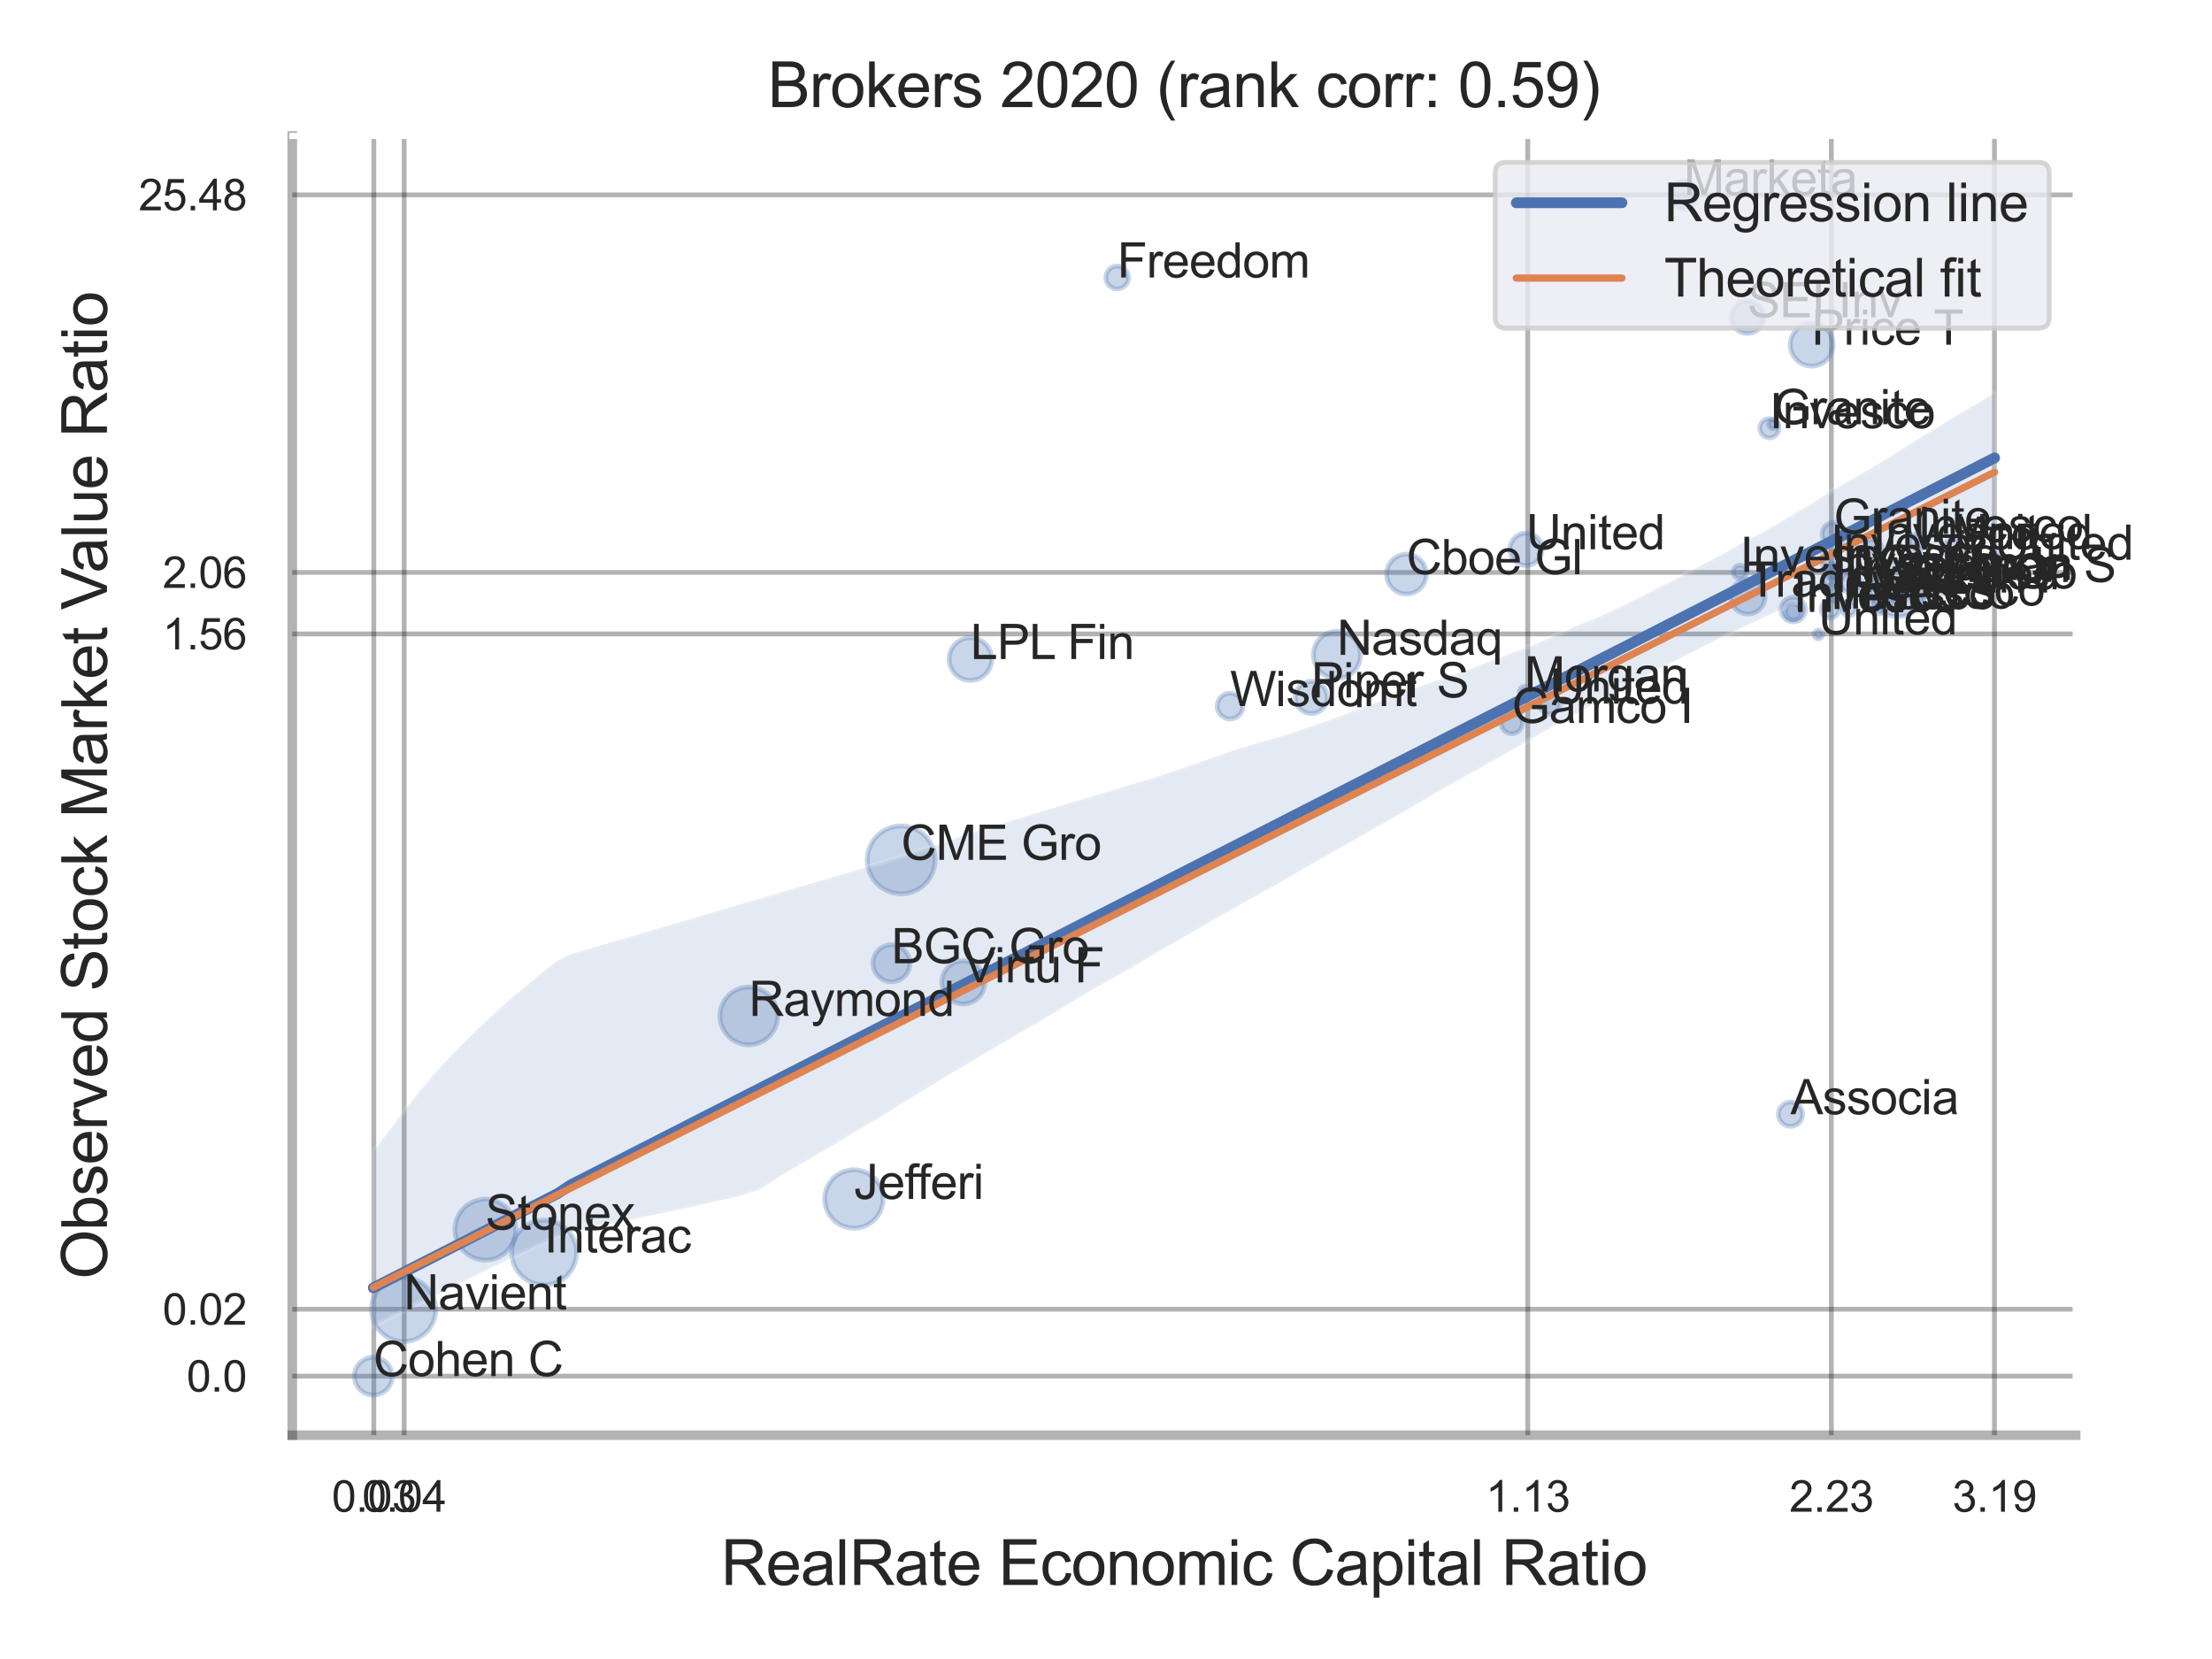 <?xml version="1.0" encoding="utf-8" standalone="no"?>
<!DOCTYPE svg PUBLIC "-//W3C//DTD SVG 1.1//EN"
  "http://www.w3.org/Graphics/SVG/1.1/DTD/svg11.dtd">
<svg xmlns:xlink="http://www.w3.org/1999/xlink" width="460.8pt" height="345.6pt" viewBox="0 0 460.8 345.6" xmlns="http://www.w3.org/2000/svg" version="1.1">
 <defs>
  <style type="text/css">*{stroke-linejoin: round; stroke-linecap: butt}</style>
 </defs>
 <g id="figure_1">
  <g id="patch_1">
   <path d="M 0 345.6 
L 460.8 345.6 
L 460.8 0 
L 0 0 
z
" style="fill: #ffffff"/>
  </g>
  <g id="axes_1">
   <g id="patch_2">
    <path d="M 60.885 298.98 
L 432.393 298.98 
L 432.393 28.32 
L 60.885 28.32 
z
" style="fill: #ffffff"/>
   </g>
   <g id="matplotlib.axis_1">
    <g id="xtick_1">
     <g id="line2d_1">
      <path d="M 77.872 298.98 
L 77.872 28.32 
" clip-path="url(#p283c3c974b)" style="fill: none; stroke: #000000; stroke-opacity: 0.3; stroke-linecap: round"/>
     </g>
     <g id="text_1">
      <!-- 0.03 -->
      <g style="fill: #262626" transform="translate(69.114 314.922) scale(0.09 -0.09)">
       <defs>
        <path id="ArialMT-30" d="M 266 2259 
Q 266 3072 433 3567 
Q 600 4063 929 4331 
Q 1259 4600 1759 4600 
Q 2128 4600 2406 4451 
Q 2684 4303 2865 4023 
Q 3047 3744 3150 3342 
Q 3253 2941 3253 2259 
Q 3253 1453 3087 958 
Q 2922 463 2592 192 
Q 2263 -78 1759 -78 
Q 1097 -78 719 397 
Q 266 969 266 2259 
z
M 844 2259 
Q 844 1131 1108 757 
Q 1372 384 1759 384 
Q 2147 384 2411 759 
Q 2675 1134 2675 2259 
Q 2675 3391 2411 3762 
Q 2147 4134 1753 4134 
Q 1366 4134 1134 3806 
Q 844 3388 844 2259 
z
" transform="scale(0.016)"/>
        <path id="ArialMT-2e" d="M 581 0 
L 581 641 
L 1222 641 
L 1222 0 
L 581 0 
z
" transform="scale(0.016)"/>
        <path id="ArialMT-33" d="M 269 1209 
L 831 1284 
Q 928 806 1161 595 
Q 1394 384 1728 384 
Q 2125 384 2398 659 
Q 2672 934 2672 1341 
Q 2672 1728 2419 1979 
Q 2166 2231 1775 2231 
Q 1616 2231 1378 2169 
L 1441 2663 
Q 1497 2656 1531 2656 
Q 1891 2656 2178 2843 
Q 2466 3031 2466 3422 
Q 2466 3731 2256 3934 
Q 2047 4138 1716 4138 
Q 1388 4138 1169 3931 
Q 950 3725 888 3313 
L 325 3413 
Q 428 3978 793 4289 
Q 1159 4600 1703 4600 
Q 2078 4600 2393 4439 
Q 2709 4278 2876 4000 
Q 3044 3722 3044 3409 
Q 3044 3113 2884 2869 
Q 2725 2625 2413 2481 
Q 2819 2388 3044 2092 
Q 3269 1797 3269 1353 
Q 3269 753 2831 336 
Q 2394 -81 1725 -81 
Q 1122 -81 723 278 
Q 325 638 269 1209 
z
" transform="scale(0.016)"/>
       </defs>
       <use xlink:href="#ArialMT-30"/>
       <use xlink:href="#ArialMT-2e" x="55.615"/>
       <use xlink:href="#ArialMT-30" x="83.398"/>
       <use xlink:href="#ArialMT-33" x="139.014"/>
      </g>
     </g>
    </g>
    <g id="xtick_2">
     <g id="line2d_2">
      <path d="M 84.193 298.98 
L 84.193 28.32 
" clip-path="url(#p283c3c974b)" style="fill: none; stroke: #000000; stroke-opacity: 0.3; stroke-linecap: round"/>
     </g>
     <g id="text_2">
      <!-- 0.04 -->
      <g style="fill: #262626" transform="translate(75.436 314.922) scale(0.09 -0.09)">
       <defs>
        <path id="ArialMT-34" d="M 2069 0 
L 2069 1097 
L 81 1097 
L 81 1613 
L 2172 4581 
L 2631 4581 
L 2631 1613 
L 3250 1613 
L 3250 1097 
L 2631 1097 
L 2631 0 
L 2069 0 
z
M 2069 1613 
L 2069 3678 
L 634 1613 
L 2069 1613 
z
" transform="scale(0.016)"/>
       </defs>
       <use xlink:href="#ArialMT-30"/>
       <use xlink:href="#ArialMT-2e" x="55.615"/>
       <use xlink:href="#ArialMT-30" x="83.398"/>
       <use xlink:href="#ArialMT-34" x="139.014"/>
      </g>
     </g>
    </g>
    <g id="xtick_3">
     <g id="line2d_3">
      <path d="M 318.266 298.98 
L 318.266 28.32 
" clip-path="url(#p283c3c974b)" style="fill: none; stroke: #000000; stroke-opacity: 0.3; stroke-linecap: round"/>
     </g>
     <g id="text_3">
      <!-- 1.13 -->
      <g style="fill: #262626" transform="translate(309.508 314.922) scale(0.09 -0.09)">
       <defs>
        <path id="ArialMT-31" d="M 2384 0 
L 1822 0 
L 1822 3584 
Q 1619 3391 1289 3197 
Q 959 3003 697 2906 
L 697 3450 
Q 1169 3672 1522 3987 
Q 1875 4303 2022 4600 
L 2384 4600 
L 2384 0 
z
" transform="scale(0.016)"/>
       </defs>
       <use xlink:href="#ArialMT-31"/>
       <use xlink:href="#ArialMT-2e" x="55.615"/>
       <use xlink:href="#ArialMT-31" x="83.398"/>
       <use xlink:href="#ArialMT-33" x="139.014"/>
      </g>
     </g>
    </g>
    <g id="xtick_4">
     <g id="line2d_4">
      <path d="M 381.5 298.98 
L 381.5 28.32 
" clip-path="url(#p283c3c974b)" style="fill: none; stroke: #000000; stroke-opacity: 0.3; stroke-linecap: round"/>
     </g>
     <g id="text_4">
      <!-- 2.23 -->
      <g style="fill: #262626" transform="translate(372.743 314.922) scale(0.09 -0.09)">
       <defs>
        <path id="ArialMT-32" d="M 3222 541 
L 3222 0 
L 194 0 
Q 188 203 259 391 
Q 375 700 629 1000 
Q 884 1300 1366 1694 
Q 2113 2306 2375 2664 
Q 2638 3022 2638 3341 
Q 2638 3675 2398 3904 
Q 2159 4134 1775 4134 
Q 1369 4134 1125 3890 
Q 881 3647 878 3216 
L 300 3275 
Q 359 3922 746 4261 
Q 1134 4600 1788 4600 
Q 2447 4600 2831 4234 
Q 3216 3869 3216 3328 
Q 3216 3053 3103 2787 
Q 2991 2522 2730 2228 
Q 2469 1934 1863 1422 
Q 1356 997 1212 845 
Q 1069 694 975 541 
L 3222 541 
z
" transform="scale(0.016)"/>
       </defs>
       <use xlink:href="#ArialMT-32"/>
       <use xlink:href="#ArialMT-2e" x="55.615"/>
       <use xlink:href="#ArialMT-32" x="83.398"/>
       <use xlink:href="#ArialMT-33" x="139.014"/>
      </g>
     </g>
    </g>
    <g id="xtick_5">
     <g id="line2d_5">
      <path d="M 415.477 298.98 
L 415.477 28.32 
" clip-path="url(#p283c3c974b)" style="fill: none; stroke: #000000; stroke-opacity: 0.3; stroke-linecap: round"/>
     </g>
     <g id="text_5">
      <!-- 3.19 -->
      <g style="fill: #262626" transform="translate(406.719 314.922) scale(0.09 -0.09)">
       <defs>
        <path id="ArialMT-39" d="M 350 1059 
L 891 1109 
Q 959 728 1153 556 
Q 1347 384 1650 384 
Q 1909 384 2104 503 
Q 2300 622 2425 820 
Q 2550 1019 2634 1356 
Q 2719 1694 2719 2044 
Q 2719 2081 2716 2156 
Q 2547 1888 2255 1720 
Q 1963 1553 1622 1553 
Q 1053 1553 659 1965 
Q 266 2378 266 3053 
Q 266 3750 677 4175 
Q 1088 4600 1706 4600 
Q 2153 4600 2523 4359 
Q 2894 4119 3086 3673 
Q 3278 3228 3278 2384 
Q 3278 1506 3087 986 
Q 2897 466 2520 194 
Q 2144 -78 1638 -78 
Q 1100 -78 759 220 
Q 419 519 350 1059 
z
M 2653 3081 
Q 2653 3566 2395 3850 
Q 2138 4134 1775 4134 
Q 1400 4134 1122 3828 
Q 844 3522 844 3034 
Q 844 2597 1108 2323 
Q 1372 2050 1759 2050 
Q 2150 2050 2401 2323 
Q 2653 2597 2653 3081 
z
" transform="scale(0.016)"/>
       </defs>
       <use xlink:href="#ArialMT-33"/>
       <use xlink:href="#ArialMT-2e" x="55.615"/>
       <use xlink:href="#ArialMT-31" x="83.398"/>
       <use xlink:href="#ArialMT-39" x="139.014"/>
      </g>
     </g>
    </g>
    <g id="xtick_6"/>
    <g id="xtick_7"/>
    <g id="text_6">
     <!-- RealRate Economic Capital Ratio -->
     <g style="fill: #262626" transform="translate(150.181 330.174) scale(0.13 -0.13)">
      <defs>
       <path id="ArialMT-52" d="M 503 0 
L 503 4581 
L 2534 4581 
Q 3147 4581 3465 4457 
Q 3784 4334 3975 4021 
Q 4166 3709 4166 3331 
Q 4166 2844 3850 2509 
Q 3534 2175 2875 2084 
Q 3116 1969 3241 1856 
Q 3506 1613 3744 1247 
L 4541 0 
L 3778 0 
L 3172 953 
Q 2906 1366 2734 1584 
Q 2563 1803 2427 1890 
Q 2291 1978 2150 2013 
Q 2047 2034 1813 2034 
L 1109 2034 
L 1109 0 
L 503 0 
z
M 1109 2559 
L 2413 2559 
Q 2828 2559 3062 2645 
Q 3297 2731 3419 2920 
Q 3541 3109 3541 3331 
Q 3541 3656 3305 3865 
Q 3069 4075 2559 4075 
L 1109 4075 
L 1109 2559 
z
" transform="scale(0.016)"/>
       <path id="ArialMT-65" d="M 2694 1069 
L 3275 997 
Q 3138 488 2766 206 
Q 2394 -75 1816 -75 
Q 1088 -75 661 373 
Q 234 822 234 1631 
Q 234 2469 665 2931 
Q 1097 3394 1784 3394 
Q 2450 3394 2872 2941 
Q 3294 2488 3294 1666 
Q 3294 1616 3291 1516 
L 816 1516 
Q 847 969 1125 678 
Q 1403 388 1819 388 
Q 2128 388 2347 550 
Q 2566 713 2694 1069 
z
M 847 1978 
L 2700 1978 
Q 2663 2397 2488 2606 
Q 2219 2931 1791 2931 
Q 1403 2931 1139 2672 
Q 875 2413 847 1978 
z
" transform="scale(0.016)"/>
       <path id="ArialMT-61" d="M 2588 409 
Q 2275 144 1986 34 
Q 1697 -75 1366 -75 
Q 819 -75 525 192 
Q 231 459 231 875 
Q 231 1119 342 1320 
Q 453 1522 633 1644 
Q 813 1766 1038 1828 
Q 1203 1872 1538 1913 
Q 2219 1994 2541 2106 
Q 2544 2222 2544 2253 
Q 2544 2597 2384 2738 
Q 2169 2928 1744 2928 
Q 1347 2928 1158 2789 
Q 969 2650 878 2297 
L 328 2372 
Q 403 2725 575 2942 
Q 747 3159 1072 3276 
Q 1397 3394 1825 3394 
Q 2250 3394 2515 3294 
Q 2781 3194 2906 3042 
Q 3031 2891 3081 2659 
Q 3109 2516 3109 2141 
L 3109 1391 
Q 3109 606 3145 398 
Q 3181 191 3288 0 
L 2700 0 
Q 2613 175 2588 409 
z
M 2541 1666 
Q 2234 1541 1622 1453 
Q 1275 1403 1131 1340 
Q 988 1278 909 1158 
Q 831 1038 831 891 
Q 831 666 1001 516 
Q 1172 366 1500 366 
Q 1825 366 2078 508 
Q 2331 650 2450 897 
Q 2541 1088 2541 1459 
L 2541 1666 
z
" transform="scale(0.016)"/>
       <path id="ArialMT-6c" d="M 409 0 
L 409 4581 
L 972 4581 
L 972 0 
L 409 0 
z
" transform="scale(0.016)"/>
       <path id="ArialMT-74" d="M 1650 503 
L 1731 6 
Q 1494 -44 1306 -44 
Q 1000 -44 831 53 
Q 663 150 594 308 
Q 525 466 525 972 
L 525 2881 
L 113 2881 
L 113 3319 
L 525 3319 
L 525 4141 
L 1084 4478 
L 1084 3319 
L 1650 3319 
L 1650 2881 
L 1084 2881 
L 1084 941 
Q 1084 700 1114 631 
Q 1144 563 1211 522 
Q 1278 481 1403 481 
Q 1497 481 1650 503 
z
" transform="scale(0.016)"/>
       <path id="ArialMT-20" transform="scale(0.016)"/>
       <path id="ArialMT-45" d="M 506 0 
L 506 4581 
L 3819 4581 
L 3819 4041 
L 1113 4041 
L 1113 2638 
L 3647 2638 
L 3647 2100 
L 1113 2100 
L 1113 541 
L 3925 541 
L 3925 0 
L 506 0 
z
" transform="scale(0.016)"/>
       <path id="ArialMT-63" d="M 2588 1216 
L 3141 1144 
Q 3050 572 2676 248 
Q 2303 -75 1759 -75 
Q 1078 -75 664 370 
Q 250 816 250 1647 
Q 250 2184 428 2587 
Q 606 2991 970 3192 
Q 1334 3394 1763 3394 
Q 2303 3394 2647 3120 
Q 2991 2847 3088 2344 
L 2541 2259 
Q 2463 2594 2264 2762 
Q 2066 2931 1784 2931 
Q 1359 2931 1093 2626 
Q 828 2322 828 1663 
Q 828 994 1084 691 
Q 1341 388 1753 388 
Q 2084 388 2306 591 
Q 2528 794 2588 1216 
z
" transform="scale(0.016)"/>
       <path id="ArialMT-6f" d="M 213 1659 
Q 213 2581 725 3025 
Q 1153 3394 1769 3394 
Q 2453 3394 2887 2945 
Q 3322 2497 3322 1706 
Q 3322 1066 3130 698 
Q 2938 331 2570 128 
Q 2203 -75 1769 -75 
Q 1072 -75 642 372 
Q 213 819 213 1659 
z
M 791 1659 
Q 791 1022 1069 705 
Q 1347 388 1769 388 
Q 2188 388 2466 706 
Q 2744 1025 2744 1678 
Q 2744 2294 2464 2611 
Q 2184 2928 1769 2928 
Q 1347 2928 1069 2612 
Q 791 2297 791 1659 
z
" transform="scale(0.016)"/>
       <path id="ArialMT-6e" d="M 422 0 
L 422 3319 
L 928 3319 
L 928 2847 
Q 1294 3394 1984 3394 
Q 2284 3394 2536 3286 
Q 2788 3178 2913 3003 
Q 3038 2828 3088 2588 
Q 3119 2431 3119 2041 
L 3119 0 
L 2556 0 
L 2556 2019 
Q 2556 2363 2490 2533 
Q 2425 2703 2258 2804 
Q 2091 2906 1866 2906 
Q 1506 2906 1245 2678 
Q 984 2450 984 1813 
L 984 0 
L 422 0 
z
" transform="scale(0.016)"/>
       <path id="ArialMT-6d" d="M 422 0 
L 422 3319 
L 925 3319 
L 925 2853 
Q 1081 3097 1340 3245 
Q 1600 3394 1931 3394 
Q 2300 3394 2536 3241 
Q 2772 3088 2869 2813 
Q 3263 3394 3894 3394 
Q 4388 3394 4653 3120 
Q 4919 2847 4919 2278 
L 4919 0 
L 4359 0 
L 4359 2091 
Q 4359 2428 4304 2576 
Q 4250 2725 4106 2815 
Q 3963 2906 3769 2906 
Q 3419 2906 3187 2673 
Q 2956 2441 2956 1928 
L 2956 0 
L 2394 0 
L 2394 2156 
Q 2394 2531 2256 2718 
Q 2119 2906 1806 2906 
Q 1569 2906 1367 2781 
Q 1166 2656 1075 2415 
Q 984 2175 984 1722 
L 984 0 
L 422 0 
z
" transform="scale(0.016)"/>
       <path id="ArialMT-69" d="M 425 3934 
L 425 4581 
L 988 4581 
L 988 3934 
L 425 3934 
z
M 425 0 
L 425 3319 
L 988 3319 
L 988 0 
L 425 0 
z
" transform="scale(0.016)"/>
       <path id="ArialMT-43" d="M 3763 1606 
L 4369 1453 
Q 4178 706 3683 314 
Q 3188 -78 2472 -78 
Q 1731 -78 1267 223 
Q 803 525 561 1097 
Q 319 1669 319 2325 
Q 319 3041 592 3573 
Q 866 4106 1370 4382 
Q 1875 4659 2481 4659 
Q 3169 4659 3637 4309 
Q 4106 3959 4291 3325 
L 3694 3184 
Q 3534 3684 3231 3912 
Q 2928 4141 2469 4141 
Q 1941 4141 1586 3887 
Q 1231 3634 1087 3207 
Q 944 2781 944 2328 
Q 944 1744 1114 1308 
Q 1284 872 1643 656 
Q 2003 441 2422 441 
Q 2931 441 3284 734 
Q 3638 1028 3763 1606 
z
" transform="scale(0.016)"/>
       <path id="ArialMT-70" d="M 422 -1272 
L 422 3319 
L 934 3319 
L 934 2888 
Q 1116 3141 1344 3267 
Q 1572 3394 1897 3394 
Q 2322 3394 2647 3175 
Q 2972 2956 3137 2557 
Q 3303 2159 3303 1684 
Q 3303 1175 3120 767 
Q 2938 359 2589 142 
Q 2241 -75 1856 -75 
Q 1575 -75 1351 44 
Q 1128 163 984 344 
L 984 -1272 
L 422 -1272 
z
M 931 1641 
Q 931 1000 1190 694 
Q 1450 388 1819 388 
Q 2194 388 2461 705 
Q 2728 1022 2728 1688 
Q 2728 2322 2467 2637 
Q 2206 2953 1844 2953 
Q 1484 2953 1207 2617 
Q 931 2281 931 1641 
z
" transform="scale(0.016)"/>
      </defs>
      <use xlink:href="#ArialMT-52"/>
      <use xlink:href="#ArialMT-65" x="72.217"/>
      <use xlink:href="#ArialMT-61" x="127.832"/>
      <use xlink:href="#ArialMT-6c" x="183.447"/>
      <use xlink:href="#ArialMT-52" x="205.664"/>
      <use xlink:href="#ArialMT-61" x="277.881"/>
      <use xlink:href="#ArialMT-74" x="333.496"/>
      <use xlink:href="#ArialMT-65" x="361.279"/>
      <use xlink:href="#ArialMT-20" x="416.895"/>
      <use xlink:href="#ArialMT-45" x="444.678"/>
      <use xlink:href="#ArialMT-63" x="511.377"/>
      <use xlink:href="#ArialMT-6f" x="561.377"/>
      <use xlink:href="#ArialMT-6e" x="616.992"/>
      <use xlink:href="#ArialMT-6f" x="672.607"/>
      <use xlink:href="#ArialMT-6d" x="728.223"/>
      <use xlink:href="#ArialMT-69" x="811.523"/>
      <use xlink:href="#ArialMT-63" x="833.74"/>
      <use xlink:href="#ArialMT-20" x="883.74"/>
      <use xlink:href="#ArialMT-43" x="911.523"/>
      <use xlink:href="#ArialMT-61" x="983.74"/>
      <use xlink:href="#ArialMT-70" x="1039.355"/>
      <use xlink:href="#ArialMT-69" x="1094.971"/>
      <use xlink:href="#ArialMT-74" x="1117.188"/>
      <use xlink:href="#ArialMT-61" x="1144.971"/>
      <use xlink:href="#ArialMT-6c" x="1200.586"/>
      <use xlink:href="#ArialMT-20" x="1222.803"/>
      <use xlink:href="#ArialMT-52" x="1250.586"/>
      <use xlink:href="#ArialMT-61" x="1322.803"/>
      <use xlink:href="#ArialMT-74" x="1378.418"/>
      <use xlink:href="#ArialMT-69" x="1406.201"/>
      <use xlink:href="#ArialMT-6f" x="1428.418"/>
     </g>
    </g>
   </g>
   <g id="matplotlib.axis_2">
    <g id="ytick_1">
     <g id="line2d_6">
      <path d="M 60.885 286.675 
L 432.393 286.675 
" clip-path="url(#p283c3c974b)" style="fill: none; stroke: #000000; stroke-opacity: 0.3; stroke-linecap: round"/>
     </g>
     <g id="text_7">
      <!-- 0.0 -->
      <g style="fill: #262626" transform="translate(38.875 289.896) scale(0.09 -0.09)">
       <use xlink:href="#ArialMT-30"/>
       <use xlink:href="#ArialMT-2e" x="55.615"/>
       <use xlink:href="#ArialMT-30" x="83.398"/>
      </g>
     </g>
    </g>
    <g id="ytick_2">
     <g id="line2d_7">
      <path d="M 60.885 272.737 
L 432.393 272.737 
" clip-path="url(#p283c3c974b)" style="fill: none; stroke: #000000; stroke-opacity: 0.3; stroke-linecap: round"/>
     </g>
     <g id="text_8">
      <!-- 0.02 -->
      <g style="fill: #262626" transform="translate(33.87 275.958) scale(0.09 -0.09)">
       <use xlink:href="#ArialMT-30"/>
       <use xlink:href="#ArialMT-2e" x="55.615"/>
       <use xlink:href="#ArialMT-30" x="83.398"/>
       <use xlink:href="#ArialMT-32" x="139.014"/>
      </g>
     </g>
    </g>
    <g id="ytick_3">
     <g id="line2d_8">
      <path d="M 60.885 132.061 
L 432.393 132.061 
" clip-path="url(#p283c3c974b)" style="fill: none; stroke: #000000; stroke-opacity: 0.3; stroke-linecap: round"/>
     </g>
     <g id="text_9">
      <!-- 1.56 -->
      <g style="fill: #262626" transform="translate(33.87 135.282) scale(0.09 -0.09)">
       <defs>
        <path id="ArialMT-35" d="M 266 1200 
L 856 1250 
Q 922 819 1161 601 
Q 1400 384 1738 384 
Q 2144 384 2425 690 
Q 2706 997 2706 1503 
Q 2706 1984 2436 2262 
Q 2166 2541 1728 2541 
Q 1456 2541 1237 2417 
Q 1019 2294 894 2097 
L 366 2166 
L 809 4519 
L 3088 4519 
L 3088 3981 
L 1259 3981 
L 1013 2750 
Q 1425 3038 1878 3038 
Q 2478 3038 2890 2622 
Q 3303 2206 3303 1553 
Q 3303 931 2941 478 
Q 2500 -78 1738 -78 
Q 1113 -78 717 272 
Q 322 622 266 1200 
z
" transform="scale(0.016)"/>
        <path id="ArialMT-36" d="M 3184 3459 
L 2625 3416 
Q 2550 3747 2413 3897 
Q 2184 4138 1850 4138 
Q 1581 4138 1378 3988 
Q 1113 3794 959 3422 
Q 806 3050 800 2363 
Q 1003 2672 1297 2822 
Q 1591 2972 1913 2972 
Q 2475 2972 2870 2558 
Q 3266 2144 3266 1488 
Q 3266 1056 3080 686 
Q 2894 316 2569 119 
Q 2244 -78 1831 -78 
Q 1128 -78 684 439 
Q 241 956 241 2144 
Q 241 3472 731 4075 
Q 1159 4600 1884 4600 
Q 2425 4600 2770 4297 
Q 3116 3994 3184 3459 
z
M 888 1484 
Q 888 1194 1011 928 
Q 1134 663 1356 523 
Q 1578 384 1822 384 
Q 2178 384 2434 671 
Q 2691 959 2691 1453 
Q 2691 1928 2437 2201 
Q 2184 2475 1800 2475 
Q 1419 2475 1153 2201 
Q 888 1928 888 1484 
z
" transform="scale(0.016)"/>
       </defs>
       <use xlink:href="#ArialMT-31"/>
       <use xlink:href="#ArialMT-2e" x="55.615"/>
       <use xlink:href="#ArialMT-35" x="83.398"/>
       <use xlink:href="#ArialMT-36" x="139.014"/>
      </g>
     </g>
    </g>
    <g id="ytick_4">
     <g id="line2d_9">
      <path d="M 60.885 119.246 
L 432.393 119.246 
" clip-path="url(#p283c3c974b)" style="fill: none; stroke: #000000; stroke-opacity: 0.3; stroke-linecap: round"/>
     </g>
     <g id="text_10">
      <!-- 2.06 -->
      <g style="fill: #262626" transform="translate(33.87 122.467) scale(0.09 -0.09)">
       <use xlink:href="#ArialMT-32"/>
       <use xlink:href="#ArialMT-2e" x="55.615"/>
       <use xlink:href="#ArialMT-30" x="83.398"/>
       <use xlink:href="#ArialMT-36" x="139.014"/>
      </g>
     </g>
    </g>
    <g id="ytick_5">
     <g id="line2d_10">
      <path d="M 60.885 40.597 
L 432.393 40.597 
" clip-path="url(#p283c3c974b)" style="fill: none; stroke: #000000; stroke-opacity: 0.3; stroke-linecap: round"/>
     </g>
     <g id="text_11">
      <!-- 25.48 -->
      <g style="fill: #262626" transform="translate(28.865 43.818) scale(0.09 -0.09)">
       <defs>
        <path id="ArialMT-38" d="M 1131 2484 
Q 781 2613 612 2850 
Q 444 3088 444 3419 
Q 444 3919 803 4259 
Q 1163 4600 1759 4600 
Q 2359 4600 2725 4251 
Q 3091 3903 3091 3403 
Q 3091 3084 2923 2848 
Q 2756 2613 2416 2484 
Q 2838 2347 3058 2040 
Q 3278 1734 3278 1309 
Q 3278 722 2862 322 
Q 2447 -78 1769 -78 
Q 1091 -78 675 323 
Q 259 725 259 1325 
Q 259 1772 486 2073 
Q 713 2375 1131 2484 
z
M 1019 3438 
Q 1019 3113 1228 2906 
Q 1438 2700 1772 2700 
Q 2097 2700 2305 2904 
Q 2513 3109 2513 3406 
Q 2513 3716 2298 3927 
Q 2084 4138 1766 4138 
Q 1444 4138 1231 3931 
Q 1019 3725 1019 3438 
z
M 838 1322 
Q 838 1081 952 856 
Q 1066 631 1291 507 
Q 1516 384 1775 384 
Q 2178 384 2440 643 
Q 2703 903 2703 1303 
Q 2703 1709 2433 1975 
Q 2163 2241 1756 2241 
Q 1359 2241 1098 1978 
Q 838 1716 838 1322 
z
" transform="scale(0.016)"/>
       </defs>
       <use xlink:href="#ArialMT-32"/>
       <use xlink:href="#ArialMT-35" x="55.615"/>
       <use xlink:href="#ArialMT-2e" x="111.23"/>
       <use xlink:href="#ArialMT-34" x="139.014"/>
       <use xlink:href="#ArialMT-38" x="194.629"/>
      </g>
     </g>
    </g>
    <g id="ytick_6"/>
    <g id="ytick_7"/>
    <g id="ytick_8"/>
    <g id="text_12">
     <!-- Observed Stock Market Value Ratio -->
     <g style="fill: #262626" transform="translate(22.282 266.489) rotate(-90) scale(0.13 -0.13)">
      <defs>
       <path id="ArialMT-4f" d="M 309 2231 
Q 309 3372 921 4017 
Q 1534 4663 2503 4663 
Q 3138 4663 3647 4359 
Q 4156 4056 4423 3514 
Q 4691 2972 4691 2284 
Q 4691 1588 4409 1038 
Q 4128 488 3612 205 
Q 3097 -78 2500 -78 
Q 1853 -78 1343 234 
Q 834 547 571 1087 
Q 309 1628 309 2231 
z
M 934 2222 
Q 934 1394 1379 917 
Q 1825 441 2497 441 
Q 3181 441 3623 922 
Q 4066 1403 4066 2288 
Q 4066 2847 3877 3264 
Q 3688 3681 3323 3911 
Q 2959 4141 2506 4141 
Q 1863 4141 1398 3698 
Q 934 3256 934 2222 
z
" transform="scale(0.016)"/>
       <path id="ArialMT-62" d="M 941 0 
L 419 0 
L 419 4581 
L 981 4581 
L 981 2947 
Q 1338 3394 1891 3394 
Q 2197 3394 2470 3270 
Q 2744 3147 2920 2923 
Q 3097 2700 3197 2384 
Q 3297 2069 3297 1709 
Q 3297 856 2875 390 
Q 2453 -75 1863 -75 
Q 1275 -75 941 416 
L 941 0 
z
M 934 1684 
Q 934 1088 1097 822 
Q 1363 388 1816 388 
Q 2184 388 2453 708 
Q 2722 1028 2722 1663 
Q 2722 2313 2464 2622 
Q 2206 2931 1841 2931 
Q 1472 2931 1203 2611 
Q 934 2291 934 1684 
z
" transform="scale(0.016)"/>
       <path id="ArialMT-73" d="M 197 991 
L 753 1078 
Q 800 744 1014 566 
Q 1228 388 1613 388 
Q 2000 388 2187 545 
Q 2375 703 2375 916 
Q 2375 1106 2209 1216 
Q 2094 1291 1634 1406 
Q 1016 1563 777 1677 
Q 538 1791 414 1992 
Q 291 2194 291 2438 
Q 291 2659 392 2848 
Q 494 3038 669 3163 
Q 800 3259 1026 3326 
Q 1253 3394 1513 3394 
Q 1903 3394 2198 3281 
Q 2494 3169 2634 2976 
Q 2775 2784 2828 2463 
L 2278 2388 
Q 2241 2644 2061 2787 
Q 1881 2931 1553 2931 
Q 1166 2931 1000 2803 
Q 834 2675 834 2503 
Q 834 2394 903 2306 
Q 972 2216 1119 2156 
Q 1203 2125 1616 2013 
Q 2213 1853 2448 1751 
Q 2684 1650 2818 1456 
Q 2953 1263 2953 975 
Q 2953 694 2789 445 
Q 2625 197 2315 61 
Q 2006 -75 1616 -75 
Q 969 -75 630 194 
Q 291 463 197 991 
z
" transform="scale(0.016)"/>
       <path id="ArialMT-72" d="M 416 0 
L 416 3319 
L 922 3319 
L 922 2816 
Q 1116 3169 1280 3281 
Q 1444 3394 1641 3394 
Q 1925 3394 2219 3213 
L 2025 2691 
Q 1819 2813 1613 2813 
Q 1428 2813 1281 2702 
Q 1134 2591 1072 2394 
Q 978 2094 978 1738 
L 978 0 
L 416 0 
z
" transform="scale(0.016)"/>
       <path id="ArialMT-76" d="M 1344 0 
L 81 3319 
L 675 3319 
L 1388 1331 
Q 1503 1009 1600 663 
Q 1675 925 1809 1294 
L 2547 3319 
L 3125 3319 
L 1869 0 
L 1344 0 
z
" transform="scale(0.016)"/>
       <path id="ArialMT-64" d="M 2575 0 
L 2575 419 
Q 2259 -75 1647 -75 
Q 1250 -75 917 144 
Q 584 363 401 755 
Q 219 1147 219 1656 
Q 219 2153 384 2558 
Q 550 2963 881 3178 
Q 1213 3394 1622 3394 
Q 1922 3394 2156 3267 
Q 2391 3141 2538 2938 
L 2538 4581 
L 3097 4581 
L 3097 0 
L 2575 0 
z
M 797 1656 
Q 797 1019 1065 703 
Q 1334 388 1700 388 
Q 2069 388 2326 689 
Q 2584 991 2584 1609 
Q 2584 2291 2321 2609 
Q 2059 2928 1675 2928 
Q 1300 2928 1048 2622 
Q 797 2316 797 1656 
z
" transform="scale(0.016)"/>
       <path id="ArialMT-53" d="M 288 1472 
L 859 1522 
Q 900 1178 1048 958 
Q 1197 738 1509 602 
Q 1822 466 2213 466 
Q 2559 466 2825 569 
Q 3091 672 3220 851 
Q 3350 1031 3350 1244 
Q 3350 1459 3225 1620 
Q 3100 1781 2813 1891 
Q 2628 1963 1997 2114 
Q 1366 2266 1113 2400 
Q 784 2572 623 2826 
Q 463 3081 463 3397 
Q 463 3744 659 4045 
Q 856 4347 1234 4503 
Q 1613 4659 2075 4659 
Q 2584 4659 2973 4495 
Q 3363 4331 3572 4012 
Q 3781 3694 3797 3291 
L 3216 3247 
Q 3169 3681 2898 3903 
Q 2628 4125 2100 4125 
Q 1550 4125 1298 3923 
Q 1047 3722 1047 3438 
Q 1047 3191 1225 3031 
Q 1400 2872 2139 2705 
Q 2878 2538 3153 2413 
Q 3553 2228 3743 1945 
Q 3934 1663 3934 1294 
Q 3934 928 3725 604 
Q 3516 281 3123 101 
Q 2731 -78 2241 -78 
Q 1619 -78 1198 103 
Q 778 284 539 648 
Q 300 1013 288 1472 
z
" transform="scale(0.016)"/>
       <path id="ArialMT-6b" d="M 425 0 
L 425 4581 
L 988 4581 
L 988 1969 
L 2319 3319 
L 3047 3319 
L 1778 2088 
L 3175 0 
L 2481 0 
L 1384 1697 
L 988 1316 
L 988 0 
L 425 0 
z
" transform="scale(0.016)"/>
       <path id="ArialMT-4d" d="M 475 0 
L 475 4581 
L 1388 4581 
L 2472 1338 
Q 2622 884 2691 659 
Q 2769 909 2934 1394 
L 4031 4581 
L 4847 4581 
L 4847 0 
L 4263 0 
L 4263 3834 
L 2931 0 
L 2384 0 
L 1059 3900 
L 1059 0 
L 475 0 
z
" transform="scale(0.016)"/>
       <path id="ArialMT-56" d="M 1803 0 
L 28 4581 
L 684 4581 
L 1875 1253 
Q 2019 853 2116 503 
Q 2222 878 2363 1253 
L 3600 4581 
L 4219 4581 
L 2425 0 
L 1803 0 
z
" transform="scale(0.016)"/>
       <path id="ArialMT-75" d="M 2597 0 
L 2597 488 
Q 2209 -75 1544 -75 
Q 1250 -75 995 37 
Q 741 150 617 320 
Q 494 491 444 738 
Q 409 903 409 1263 
L 409 3319 
L 972 3319 
L 972 1478 
Q 972 1038 1006 884 
Q 1059 663 1231 536 
Q 1403 409 1656 409 
Q 1909 409 2131 539 
Q 2353 669 2445 892 
Q 2538 1116 2538 1541 
L 2538 3319 
L 3100 3319 
L 3100 0 
L 2597 0 
z
" transform="scale(0.016)"/>
      </defs>
      <use xlink:href="#ArialMT-4f"/>
      <use xlink:href="#ArialMT-62" x="77.783"/>
      <use xlink:href="#ArialMT-73" x="133.398"/>
      <use xlink:href="#ArialMT-65" x="183.398"/>
      <use xlink:href="#ArialMT-72" x="239.014"/>
      <use xlink:href="#ArialMT-76" x="272.314"/>
      <use xlink:href="#ArialMT-65" x="322.314"/>
      <use xlink:href="#ArialMT-64" x="377.93"/>
      <use xlink:href="#ArialMT-20" x="433.545"/>
      <use xlink:href="#ArialMT-53" x="461.328"/>
      <use xlink:href="#ArialMT-74" x="528.027"/>
      <use xlink:href="#ArialMT-6f" x="555.811"/>
      <use xlink:href="#ArialMT-63" x="611.426"/>
      <use xlink:href="#ArialMT-6b" x="661.426"/>
      <use xlink:href="#ArialMT-20" x="711.426"/>
      <use xlink:href="#ArialMT-4d" x="739.209"/>
      <use xlink:href="#ArialMT-61" x="822.51"/>
      <use xlink:href="#ArialMT-72" x="878.125"/>
      <use xlink:href="#ArialMT-6b" x="911.426"/>
      <use xlink:href="#ArialMT-65" x="961.426"/>
      <use xlink:href="#ArialMT-74" x="1017.041"/>
      <use xlink:href="#ArialMT-20" x="1044.824"/>
      <use xlink:href="#ArialMT-56" x="1072.607"/>
      <use xlink:href="#ArialMT-61" x="1131.932"/>
      <use xlink:href="#ArialMT-6c" x="1187.547"/>
      <use xlink:href="#ArialMT-75" x="1209.764"/>
      <use xlink:href="#ArialMT-65" x="1265.379"/>
      <use xlink:href="#ArialMT-20" x="1320.994"/>
      <use xlink:href="#ArialMT-52" x="1348.777"/>
      <use xlink:href="#ArialMT-61" x="1420.994"/>
      <use xlink:href="#ArialMT-74" x="1476.609"/>
      <use xlink:href="#ArialMT-69" x="1504.393"/>
      <use xlink:href="#ArialMT-6f" x="1526.609"/>
     </g>
    </g>
   </g>
   <g id="PathCollection_1">
    <path d="M 177.882 255.855 
C 179.496 255.855 181.044 255.214 182.185 254.073 
C 183.326 252.932 183.967 251.384 183.967 249.77 
C 183.967 248.156 183.326 246.609 182.185 245.468 
C 181.044 244.327 179.496 243.686 177.882 243.686 
C 176.268 243.686 174.721 244.327 173.58 245.468 
C 172.439 246.609 171.798 248.156 171.798 249.77 
C 171.798 251.384 172.439 252.932 173.58 254.073 
C 174.721 255.214 176.268 255.855 177.882 255.855 
z
" clip-path="url(#p283c3c974b)" style="fill: #4c72b0; fill-opacity: 0.3; stroke: #4c72b0; stroke-opacity: 0.3"/>
    <path d="M 364.031 69.472 
C 364.927 69.472 365.787 69.116 366.421 68.482 
C 367.055 67.848 367.411 66.988 367.411 66.092 
C 367.411 65.195 367.055 64.335 366.421 63.701 
C 365.787 63.067 364.927 62.711 364.031 62.711 
C 363.134 62.711 362.274 63.067 361.64 63.701 
C 361.006 64.335 360.65 65.195 360.65 66.092 
C 360.65 66.988 361.006 67.848 361.64 68.482 
C 362.274 69.116 363.134 69.472 364.031 69.472 
z
" clip-path="url(#p283c3c974b)" style="fill: #4c72b0; fill-opacity: 0.3; stroke: #4c72b0; stroke-opacity: 0.3"/>
    <path d="M 155.999 217.653 
C 157.596 217.653 159.128 217.018 160.257 215.889 
C 161.386 214.76 162.02 213.229 162.02 211.632 
C 162.02 210.035 161.386 208.504 160.257 207.375 
C 159.128 206.246 157.596 205.611 155.999 205.611 
C 154.403 205.611 152.871 206.246 151.742 207.375 
C 150.613 208.504 149.979 210.035 149.979 211.632 
C 149.979 213.229 150.613 214.76 151.742 215.889 
C 152.871 217.018 154.403 217.653 155.999 217.653 
z
" clip-path="url(#p283c3c974b)" style="fill: #4c72b0; fill-opacity: 0.3; stroke: #4c72b0; stroke-opacity: 0.3"/>
    <path d="M 256.244 149.775 
C 256.956 149.775 257.639 149.492 258.143 148.989 
C 258.646 148.486 258.929 147.803 258.929 147.091 
C 258.929 146.379 258.646 145.696 258.143 145.192 
C 257.639 144.689 256.956 144.406 256.244 144.406 
C 255.532 144.406 254.85 144.689 254.346 145.192 
C 253.843 145.696 253.56 146.379 253.56 147.091 
C 253.56 147.803 253.843 148.486 254.346 148.989 
C 254.85 149.492 255.532 149.775 256.244 149.775 
z
" clip-path="url(#p283c3c974b)" style="fill: #4c72b0; fill-opacity: 0.3; stroke: #4c72b0; stroke-opacity: 0.3"/>
    <path d="M 101.112 262.498 
C 102.795 262.498 104.41 261.829 105.6 260.639 
C 106.79 259.449 107.458 257.835 107.458 256.152 
C 107.458 254.469 106.79 252.854 105.6 251.664 
C 104.41 250.474 102.795 249.806 101.112 249.806 
C 99.429 249.806 97.815 250.474 96.625 251.664 
C 95.435 252.854 94.766 254.469 94.766 256.152 
C 94.766 257.835 95.435 259.449 96.625 260.639 
C 97.815 261.829 99.429 262.498 101.112 262.498 
z
" clip-path="url(#p283c3c974b)" style="fill: #4c72b0; fill-opacity: 0.3; stroke: #4c72b0; stroke-opacity: 0.3"/>
    <path d="M 232.735 60.186 
C 233.365 60.186 233.97 59.936 234.415 59.49 
C 234.86 59.045 235.111 58.441 235.111 57.811 
C 235.111 57.181 234.86 56.576 234.415 56.131 
C 233.97 55.686 233.365 55.435 232.735 55.435 
C 232.106 55.435 231.501 55.686 231.056 56.131 
C 230.61 56.576 230.36 57.181 230.36 57.811 
C 230.36 58.441 230.61 59.045 231.056 59.49 
C 231.501 59.936 232.106 60.186 232.735 60.186 
z
" clip-path="url(#p283c3c974b)" style="fill: #4c72b0; fill-opacity: 0.3; stroke: #4c72b0; stroke-opacity: 0.3"/>
    <path d="M 314.939 152.843 
C 315.534 152.843 316.105 152.606 316.526 152.185 
C 316.947 151.764 317.184 151.193 317.184 150.598 
C 317.184 150.003 316.947 149.432 316.526 149.011 
C 316.105 148.59 315.534 148.353 314.939 148.353 
C 314.344 148.353 313.773 148.59 313.352 149.011 
C 312.931 149.432 312.694 150.003 312.694 150.598 
C 312.694 151.193 312.931 151.764 313.352 152.185 
C 313.773 152.606 314.344 152.843 314.939 152.843 
z
" clip-path="url(#p283c3c974b)" style="fill: #4c72b0; fill-opacity: 0.3; stroke: #4c72b0; stroke-opacity: 0.3"/>
    <path d="M 185.71 204.517 
C 186.733 204.517 187.714 204.111 188.437 203.387 
C 189.16 202.664 189.566 201.683 189.566 200.66 
C 189.566 199.638 189.16 198.657 188.437 197.933 
C 187.714 197.21 186.733 196.804 185.71 196.804 
C 184.687 196.804 183.706 197.21 182.983 197.933 
C 182.26 198.657 181.853 199.638 181.853 200.66 
C 181.853 201.683 182.26 202.664 182.983 203.387 
C 183.706 204.111 184.687 204.517 185.71 204.517 
z
" clip-path="url(#p283c3c974b)" style="fill: #4c72b0; fill-opacity: 0.3; stroke: #4c72b0; stroke-opacity: 0.3"/>
    <path d="M 377.406 76.267 
C 378.589 76.267 379.723 75.797 380.56 74.96 
C 381.396 74.124 381.866 72.989 381.866 71.806 
C 381.866 70.623 381.396 69.489 380.56 68.652 
C 379.723 67.816 378.589 67.346 377.406 67.346 
C 376.223 67.346 375.088 67.816 374.252 68.652 
C 373.416 69.489 372.946 70.623 372.946 71.806 
C 372.946 72.989 373.416 74.124 374.252 74.96 
C 375.088 75.797 376.223 76.267 377.406 76.267 
z
" clip-path="url(#p283c3c974b)" style="fill: #4c72b0; fill-opacity: 0.3; stroke: #4c72b0; stroke-opacity: 0.3"/>
    <path d="M 278.516 141.341 
C 279.82 141.341 281.072 140.822 281.994 139.9 
C 282.916 138.978 283.434 137.727 283.434 136.422 
C 283.434 135.118 282.916 133.867 281.994 132.944 
C 281.072 132.022 279.82 131.504 278.516 131.504 
C 277.212 131.504 275.961 132.022 275.038 132.944 
C 274.116 133.867 273.598 135.118 273.598 136.422 
C 273.598 137.727 274.116 138.978 275.038 139.9 
C 275.961 140.822 277.212 141.341 278.516 141.341 
z
" clip-path="url(#p283c3c974b)" style="fill: #4c72b0; fill-opacity: 0.3; stroke: #4c72b0; stroke-opacity: 0.3"/>
    <path d="M 187.724 186.192 
C 189.599 186.192 191.398 185.447 192.724 184.121 
C 194.05 182.795 194.795 180.996 194.795 179.121 
C 194.795 177.246 194.05 175.447 192.724 174.121 
C 191.398 172.795 189.599 172.05 187.724 172.05 
C 185.849 172.05 184.05 172.795 182.724 174.121 
C 181.398 175.447 180.653 177.246 180.653 179.121 
C 180.653 180.996 181.398 182.795 182.724 184.121 
C 184.05 185.447 185.849 186.192 187.724 186.192 
z
" clip-path="url(#p283c3c974b)" style="fill: #4c72b0; fill-opacity: 0.3; stroke: #4c72b0; stroke-opacity: 0.3"/>
    <path d="M 317.563 145.096 
C 317.842 145.096 318.11 144.986 318.307 144.788 
C 318.505 144.591 318.616 144.323 318.616 144.044 
C 318.616 143.764 318.505 143.497 318.307 143.299 
C 318.11 143.102 317.842 142.991 317.563 142.991 
C 317.284 142.991 317.016 143.102 316.818 143.299 
C 316.621 143.497 316.51 143.764 316.51 144.044 
C 316.51 144.323 316.621 144.591 316.818 144.788 
C 317.016 144.986 317.284 145.096 317.563 145.096 
z
" clip-path="url(#p283c3c974b)" style="fill: #4c72b0; fill-opacity: 0.3; stroke: #4c72b0; stroke-opacity: 0.3"/>
    <path d="M 395.388 128.456 
C 396.943 128.456 398.435 127.839 399.534 126.739 
C 400.634 125.64 401.252 124.148 401.252 122.593 
C 401.252 121.038 400.634 119.546 399.534 118.447 
C 398.435 117.347 396.943 116.729 395.388 116.729 
C 393.833 116.729 392.342 117.347 391.242 118.447 
C 390.142 119.546 389.525 121.038 389.525 122.593 
C 389.525 124.148 390.142 125.64 391.242 126.739 
C 392.342 127.839 393.833 128.456 395.388 128.456 
z
" clip-path="url(#p283c3c974b)" style="fill: #4c72b0; fill-opacity: 0.3; stroke: #4c72b0; stroke-opacity: 0.3"/>
    <path d="M 273.163 148.64 
C 274.052 148.64 274.905 148.287 275.533 147.658 
C 276.162 147.029 276.515 146.177 276.515 145.288 
C 276.515 144.398 276.162 143.546 275.533 142.917 
C 274.905 142.288 274.052 141.935 273.163 141.935 
C 272.274 141.935 271.421 142.288 270.792 142.917 
C 270.164 143.546 269.81 144.398 269.81 145.288 
C 269.81 146.177 270.164 147.029 270.792 147.658 
C 271.421 148.287 272.274 148.64 273.163 148.64 
z
" clip-path="url(#p283c3c974b)" style="fill: #4c72b0; fill-opacity: 0.3; stroke: #4c72b0; stroke-opacity: 0.3"/>
    <path d="M 77.772 290.62 
C 78.817 290.62 79.82 290.204 80.56 289.465 
C 81.299 288.726 81.714 287.723 81.714 286.677 
C 81.714 285.632 81.299 284.629 80.56 283.889 
C 79.82 283.15 78.817 282.735 77.772 282.735 
C 76.726 282.735 75.723 283.15 74.984 283.889 
C 74.245 284.629 73.829 285.632 73.829 286.677 
C 73.829 287.723 74.245 288.726 74.984 289.465 
C 75.723 290.204 76.726 290.62 77.772 290.62 
z
" clip-path="url(#p283c3c974b)" style="fill: #4c72b0; fill-opacity: 0.3; stroke: #4c72b0; stroke-opacity: 0.3"/>
    <path d="M 350.743 43.547 
C 351.518 43.547 352.262 43.239 352.81 42.69 
C 353.359 42.142 353.667 41.398 353.667 40.623 
C 353.667 39.847 353.359 39.103 352.81 38.555 
C 352.262 38.007 351.518 37.699 350.743 37.699 
C 349.967 37.699 349.224 38.007 348.675 38.555 
C 348.127 39.103 347.819 39.847 347.819 40.623 
C 347.819 41.398 348.127 42.142 348.675 42.69 
C 349.224 43.239 349.967 43.547 350.743 43.547 
z
" clip-path="url(#p283c3c974b)" style="fill: #4c72b0; fill-opacity: 0.3; stroke: #4c72b0; stroke-opacity: 0.3"/>
    <path d="M 317.908 117.797 
C 318.803 117.797 319.661 117.441 320.293 116.809 
C 320.926 116.176 321.281 115.318 321.281 114.423 
C 321.281 113.529 320.926 112.671 320.293 112.038 
C 319.661 111.406 318.803 111.05 317.908 111.05 
C 317.014 111.05 316.156 111.406 315.523 112.038 
C 314.891 112.671 314.535 113.529 314.535 114.423 
C 314.535 115.318 314.891 116.176 315.523 116.809 
C 316.156 117.441 317.014 117.797 317.908 117.797 
z
" clip-path="url(#p283c3c974b)" style="fill: #4c72b0; fill-opacity: 0.3; stroke: #4c72b0; stroke-opacity: 0.3"/>
    <path d="M 373.562 129.547 
C 374.244 129.547 374.898 129.276 375.381 128.794 
C 375.863 128.311 376.134 127.657 376.134 126.975 
C 376.134 126.292 375.863 125.638 375.381 125.156 
C 374.898 124.673 374.244 124.402 373.562 124.402 
C 372.88 124.402 372.225 124.673 371.743 125.156 
C 371.261 125.638 370.99 126.292 370.99 126.975 
C 370.99 127.657 371.261 128.311 371.743 128.794 
C 372.225 129.276 372.88 129.547 373.562 129.547 
z
" clip-path="url(#p283c3c974b)" style="fill: #4c72b0; fill-opacity: 0.3; stroke: #4c72b0; stroke-opacity: 0.3"/>
    <path d="M 381.305 118.549 
C 381.811 118.549 382.296 118.348 382.654 117.99 
C 383.012 117.632 383.213 117.146 383.213 116.64 
C 383.213 116.134 383.012 115.649 382.654 115.291 
C 382.296 114.933 381.811 114.732 381.305 114.732 
C 380.799 114.732 380.313 114.933 379.955 115.291 
C 379.598 115.649 379.396 116.134 379.396 116.64 
C 379.396 117.146 379.598 117.632 379.955 117.99 
C 380.313 118.348 380.799 118.549 381.305 118.549 
z
" clip-path="url(#p283c3c974b)" style="fill: #4c72b0; fill-opacity: 0.3; stroke: #4c72b0; stroke-opacity: 0.3"/>
    <path d="M 373.588 129.131 
C 374.026 129.131 374.445 128.957 374.754 128.648 
C 375.064 128.339 375.237 127.919 375.237 127.482 
C 375.237 127.045 375.064 126.625 374.754 126.316 
C 374.445 126.007 374.026 125.833 373.588 125.833 
C 373.151 125.833 372.732 126.007 372.422 126.316 
C 372.113 126.625 371.939 127.045 371.939 127.482 
C 371.939 127.919 372.113 128.339 372.422 128.648 
C 372.732 128.957 373.151 129.131 373.588 129.131 
z
" clip-path="url(#p283c3c974b)" style="fill: #4c72b0; fill-opacity: 0.3; stroke: #4c72b0; stroke-opacity: 0.3"/>
    <path d="M 381.941 124.951 
C 382.374 124.951 382.789 124.779 383.095 124.472 
C 383.401 124.166 383.573 123.751 383.573 123.318 
C 383.573 122.885 383.401 122.47 383.095 122.164 
C 382.789 121.858 382.374 121.686 381.941 121.686 
C 381.508 121.686 381.093 121.858 380.787 122.164 
C 380.48 122.47 380.308 122.885 380.308 123.318 
C 380.308 123.751 380.48 124.166 380.787 124.472 
C 381.093 124.779 381.508 124.951 381.941 124.951 
z
" clip-path="url(#p283c3c974b)" style="fill: #4c72b0; fill-opacity: 0.3; stroke: #4c72b0; stroke-opacity: 0.3"/>
    <path d="M 381.512 122.447 
C 381.99 122.447 382.449 122.257 382.787 121.919 
C 383.125 121.581 383.315 121.123 383.315 120.645 
C 383.315 120.167 383.125 119.708 382.787 119.37 
C 382.449 119.032 381.99 118.842 381.512 118.842 
C 381.034 118.842 380.576 119.032 380.238 119.37 
C 379.9 119.708 379.71 120.167 379.71 120.645 
C 379.71 121.123 379.9 121.581 380.238 121.919 
C 380.576 122.257 381.034 122.447 381.512 122.447 
z
" clip-path="url(#p283c3c974b)" style="fill: #4c72b0; fill-opacity: 0.3; stroke: #4c72b0; stroke-opacity: 0.3"/>
    <path d="M 381.832 120.633 
C 382.269 120.633 382.688 120.459 382.997 120.15 
C 383.306 119.842 383.479 119.423 383.479 118.986 
C 383.479 118.549 383.306 118.13 382.997 117.821 
C 382.688 117.512 382.269 117.339 381.832 117.339 
C 381.396 117.339 380.977 117.512 380.668 117.821 
C 380.359 118.13 380.185 118.549 380.185 118.986 
C 380.185 119.423 380.359 119.842 380.668 120.15 
C 380.977 120.459 381.396 120.633 381.832 120.633 
z
" clip-path="url(#p283c3c974b)" style="fill: #4c72b0; fill-opacity: 0.3; stroke: #4c72b0; stroke-opacity: 0.3"/>
    <path d="M 381.251 128.746 
C 381.746 128.746 382.221 128.549 382.572 128.199 
C 382.922 127.849 383.118 127.374 383.118 126.879 
C 383.118 126.383 382.922 125.908 382.572 125.558 
C 382.221 125.208 381.746 125.011 381.251 125.011 
C 380.756 125.011 380.281 125.208 379.93 125.558 
C 379.58 125.908 379.383 126.383 379.383 126.879 
C 379.383 127.374 379.58 127.849 379.93 128.199 
C 380.281 128.549 380.756 128.746 381.251 128.746 
z
" clip-path="url(#p283c3c974b)" style="fill: #4c72b0; fill-opacity: 0.3; stroke: #4c72b0; stroke-opacity: 0.3"/>
    <path d="M 292.996 123.754 
C 294.096 123.754 295.152 123.317 295.93 122.539 
C 296.708 121.761 297.145 120.705 297.145 119.605 
C 297.145 118.504 296.708 117.449 295.93 116.671 
C 295.152 115.893 294.096 115.455 292.996 115.455 
C 291.895 115.455 290.84 115.893 290.062 116.671 
C 289.284 117.449 288.846 118.504 288.846 119.605 
C 288.846 120.705 289.284 121.761 290.062 122.539 
C 290.84 123.317 291.895 123.754 292.996 123.754 
z
" clip-path="url(#p283c3c974b)" style="fill: #4c72b0; fill-opacity: 0.3; stroke: #4c72b0; stroke-opacity: 0.3"/>
    <path d="M 322.807 148.752 
C 323.385 148.752 323.939 148.522 324.348 148.114 
C 324.756 147.706 324.986 147.151 324.986 146.574 
C 324.986 145.996 324.756 145.442 324.348 145.034 
C 323.939 144.625 323.385 144.396 322.807 144.396 
C 322.23 144.396 321.676 144.625 321.267 145.034 
C 320.859 145.442 320.629 145.996 320.629 146.574 
C 320.629 147.151 320.859 147.706 321.267 148.114 
C 321.676 148.522 322.23 148.752 322.807 148.752 
z
" clip-path="url(#p283c3c974b)" style="fill: #4c72b0; fill-opacity: 0.3; stroke: #4c72b0; stroke-opacity: 0.3"/>
    <path d="M 113.357 267.682 
C 115.15 267.682 116.87 266.969 118.138 265.701 
C 119.406 264.433 120.119 262.713 120.119 260.92 
C 120.119 259.127 119.406 257.407 118.138 256.139 
C 116.87 254.871 115.15 254.158 113.357 254.158 
C 111.564 254.158 109.844 254.871 108.576 256.139 
C 107.308 257.407 106.595 259.127 106.595 260.92 
C 106.595 262.713 107.308 264.433 108.576 265.701 
C 109.844 266.969 111.564 267.682 113.357 267.682 
z
" clip-path="url(#p283c3c974b)" style="fill: #4c72b0; fill-opacity: 0.3; stroke: #4c72b0; stroke-opacity: 0.3"/>
    <path d="M 399.474 114.588 
C 399.92 114.588 400.349 114.41 400.665 114.094 
C 400.981 113.778 401.158 113.35 401.158 112.903 
C 401.158 112.457 400.981 112.028 400.665 111.712 
C 400.349 111.396 399.92 111.219 399.474 111.219 
C 399.027 111.219 398.599 111.396 398.283 111.712 
C 397.967 112.028 397.789 112.457 397.789 112.903 
C 397.789 113.35 397.967 113.778 398.283 114.094 
C 398.599 114.41 399.027 114.588 399.474 114.588 
z
" clip-path="url(#p283c3c974b)" style="fill: #4c72b0; fill-opacity: 0.3; stroke: #4c72b0; stroke-opacity: 0.3"/>
    <path d="M 390.042 116.538 
C 390.589 116.538 391.112 116.321 391.498 115.935 
C 391.885 115.549 392.102 115.025 392.102 114.479 
C 392.102 113.933 391.885 113.409 391.498 113.023 
C 391.112 112.637 390.589 112.42 390.042 112.42 
C 389.496 112.42 388.973 112.637 388.586 113.023 
C 388.2 113.409 387.983 113.933 387.983 114.479 
C 387.983 115.025 388.2 115.549 388.586 115.935 
C 388.973 116.321 389.496 116.538 390.042 116.538 
z
" clip-path="url(#p283c3c974b)" style="fill: #4c72b0; fill-opacity: 0.3; stroke: #4c72b0; stroke-opacity: 0.3"/>
    <path d="M 362.451 120.546 
C 362.823 120.546 363.18 120.399 363.443 120.135 
C 363.706 119.872 363.854 119.516 363.854 119.143 
C 363.854 118.771 363.706 118.415 363.443 118.151 
C 363.18 117.888 362.823 117.741 362.451 117.741 
C 362.079 117.741 361.722 117.888 361.459 118.151 
C 361.195 118.415 361.048 118.771 361.048 119.143 
C 361.048 119.516 361.195 119.872 361.459 120.135 
C 361.722 120.399 362.079 120.546 362.451 120.546 
z
" clip-path="url(#p283c3c974b)" style="fill: #4c72b0; fill-opacity: 0.3; stroke: #4c72b0; stroke-opacity: 0.3"/>
    <path d="M 385.708 123.613 
C 386.293 123.613 386.855 123.38 387.269 122.966 
C 387.683 122.552 387.916 121.99 387.916 121.404 
C 387.916 120.818 387.683 120.257 387.269 119.842 
C 386.855 119.428 386.293 119.195 385.708 119.195 
C 385.122 119.195 384.56 119.428 384.146 119.842 
C 383.732 120.257 383.499 120.818 383.499 121.404 
C 383.499 121.99 383.732 122.552 384.146 122.966 
C 384.56 123.38 385.122 123.613 385.708 123.613 
z
" clip-path="url(#p283c3c974b)" style="fill: #4c72b0; fill-opacity: 0.3; stroke: #4c72b0; stroke-opacity: 0.3"/>
    <path d="M 391.472 127.86 
C 391.928 127.86 392.366 127.679 392.688 127.357 
C 393.011 127.034 393.192 126.597 393.192 126.141 
C 393.192 125.685 393.011 125.247 392.688 124.925 
C 392.366 124.602 391.928 124.421 391.472 124.421 
C 391.016 124.421 390.579 124.602 390.256 124.925 
C 389.934 125.247 389.752 125.685 389.752 126.141 
C 389.752 126.597 389.934 127.034 390.256 127.357 
C 390.579 127.679 391.016 127.86 391.472 127.86 
z
" clip-path="url(#p283c3c974b)" style="fill: #4c72b0; fill-opacity: 0.3; stroke: #4c72b0; stroke-opacity: 0.3"/>
    <path d="M 385.138 128.272 
C 385.535 128.272 385.917 128.114 386.198 127.832 
C 386.48 127.551 386.638 127.169 386.638 126.771 
C 386.638 126.374 386.48 125.992 386.198 125.711 
C 385.917 125.429 385.535 125.271 385.138 125.271 
C 384.74 125.271 384.358 125.429 384.077 125.711 
C 383.795 125.992 383.637 126.374 383.637 126.771 
C 383.637 127.169 383.795 127.551 384.077 127.832 
C 384.358 128.114 384.74 128.272 385.138 128.272 
z
" clip-path="url(#p283c3c974b)" style="fill: #4c72b0; fill-opacity: 0.3; stroke: #4c72b0; stroke-opacity: 0.3"/>
    <path d="M 368.592 91.202 
C 369.123 91.202 369.632 90.991 370.008 90.615 
C 370.384 90.24 370.595 89.73 370.595 89.199 
C 370.595 88.668 370.384 88.158 370.008 87.783 
C 369.632 87.407 369.123 87.196 368.592 87.196 
C 368.061 87.196 367.551 87.407 367.176 87.783 
C 366.8 88.158 366.589 88.668 366.589 89.199 
C 366.589 89.73 366.8 90.24 367.176 90.615 
C 367.551 90.991 368.061 91.202 368.592 91.202 
z
" clip-path="url(#p283c3c974b)" style="fill: #4c72b0; fill-opacity: 0.3; stroke: #4c72b0; stroke-opacity: 0.3"/>
    <path d="M 415.506 118.182 
C 415.924 118.182 416.325 118.016 416.62 117.721 
C 416.916 117.425 417.082 117.025 417.082 116.607 
C 417.082 116.189 416.916 115.788 416.62 115.492 
C 416.325 115.197 415.924 115.031 415.506 115.031 
C 415.088 115.031 414.687 115.197 414.392 115.492 
C 414.096 115.788 413.93 116.189 413.93 116.607 
C 413.93 117.025 414.096 117.425 414.392 117.721 
C 414.687 118.016 415.088 118.182 415.506 118.182 
z
" clip-path="url(#p283c3c974b)" style="fill: #4c72b0; fill-opacity: 0.3; stroke: #4c72b0; stroke-opacity: 0.3"/>
    <path d="M 202.161 141.751 
C 203.344 141.751 204.478 141.282 205.314 140.446 
C 206.15 139.61 206.619 138.475 206.619 137.293 
C 206.619 136.111 206.15 134.977 205.314 134.141 
C 204.478 133.305 203.344 132.835 202.161 132.835 
C 200.979 132.835 199.845 133.305 199.009 134.141 
C 198.173 134.977 197.703 136.111 197.703 137.293 
C 197.703 138.475 198.173 139.61 199.009 140.446 
C 199.845 141.282 200.979 141.751 202.161 141.751 
z
" clip-path="url(#p283c3c974b)" style="fill: #4c72b0; fill-opacity: 0.3; stroke: #4c72b0; stroke-opacity: 0.3"/>
    <path d="M 378.81 133.067 
C 379.049 133.067 379.278 132.972 379.447 132.803 
C 379.616 132.634 379.711 132.405 379.711 132.166 
C 379.711 131.927 379.616 131.698 379.447 131.529 
C 379.278 131.36 379.049 131.266 378.81 131.266 
C 378.571 131.266 378.342 131.36 378.173 131.529 
C 378.004 131.698 377.909 131.927 377.909 132.166 
C 377.909 132.405 378.004 132.634 378.173 132.803 
C 378.342 132.972 378.571 133.067 378.81 133.067 
z
" clip-path="url(#p283c3c974b)" style="fill: #4c72b0; fill-opacity: 0.3; stroke: #4c72b0; stroke-opacity: 0.3"/>
    <path d="M 400.118 124.704 
C 400.632 124.704 401.124 124.5 401.487 124.137 
C 401.85 123.774 402.053 123.282 402.053 122.769 
C 402.053 122.255 401.85 121.763 401.487 121.4 
C 401.124 121.037 400.632 120.833 400.118 120.833 
C 399.605 120.833 399.113 121.037 398.75 121.4 
C 398.387 121.763 398.183 122.255 398.183 122.769 
C 398.183 123.282 398.387 123.774 398.75 124.137 
C 399.113 124.5 399.605 124.704 400.118 124.704 
z
" clip-path="url(#p283c3c974b)" style="fill: #4c72b0; fill-opacity: 0.3; stroke: #4c72b0; stroke-opacity: 0.3"/>
    <path d="M 404.624 123.676 
C 405.271 123.676 405.892 123.419 406.349 122.962 
C 406.807 122.504 407.064 121.883 407.064 121.237 
C 407.064 120.59 406.807 119.969 406.349 119.511 
C 405.892 119.054 405.271 118.797 404.624 118.797 
C 403.977 118.797 403.356 119.054 402.899 119.511 
C 402.442 119.969 402.184 120.59 402.184 121.237 
C 402.184 121.883 402.442 122.504 402.899 122.962 
C 403.356 123.419 403.977 123.676 404.624 123.676 
z
" clip-path="url(#p283c3c974b)" style="fill: #4c72b0; fill-opacity: 0.3; stroke: #4c72b0; stroke-opacity: 0.3"/>
    <path d="M 406.938 116.434 
C 407.482 116.434 408.004 116.218 408.389 115.833 
C 408.774 115.449 408.99 114.927 408.99 114.383 
C 408.99 113.838 408.774 113.317 408.389 112.932 
C 408.004 112.547 407.482 112.331 406.938 112.331 
C 406.394 112.331 405.872 112.547 405.487 112.932 
C 405.103 113.317 404.887 113.838 404.887 114.383 
C 404.887 114.927 405.103 115.449 405.487 115.833 
C 405.872 116.218 406.394 116.434 406.938 116.434 
z
" clip-path="url(#p283c3c974b)" style="fill: #4c72b0; fill-opacity: 0.3; stroke: #4c72b0; stroke-opacity: 0.3"/>
    <path d="M 395.22 125.817 
C 395.851 125.817 396.455 125.567 396.901 125.121 
C 397.347 124.675 397.597 124.071 397.597 123.44 
C 397.597 122.81 397.347 122.205 396.901 121.759 
C 396.455 121.313 395.851 121.063 395.22 121.063 
C 394.59 121.063 393.985 121.313 393.539 121.759 
C 393.093 122.205 392.843 122.81 392.843 123.44 
C 392.843 124.071 393.093 124.675 393.539 125.121 
C 393.985 125.567 394.59 125.817 395.22 125.817 
z
" clip-path="url(#p283c3c974b)" style="fill: #4c72b0; fill-opacity: 0.3; stroke: #4c72b0; stroke-opacity: 0.3"/>
    <path d="M 200.683 209.138 
C 201.875 209.138 203.018 208.665 203.861 207.822 
C 204.703 206.979 205.177 205.836 205.177 204.645 
C 205.177 203.453 204.703 202.31 203.861 201.467 
C 203.018 200.625 201.875 200.151 200.683 200.151 
C 199.492 200.151 198.349 200.625 197.506 201.467 
C 196.663 202.31 196.19 203.453 196.19 204.645 
C 196.19 205.836 196.663 206.979 197.506 207.822 
C 198.349 208.665 199.492 209.138 200.683 209.138 
z
" clip-path="url(#p283c3c974b)" style="fill: #4c72b0; fill-opacity: 0.3; stroke: #4c72b0; stroke-opacity: 0.3"/>
    <path d="M 84.089 279.47 
C 85.863 279.47 87.565 278.765 88.82 277.51 
C 90.075 276.256 90.78 274.554 90.78 272.779 
C 90.78 271.005 90.075 269.303 88.82 268.048 
C 87.565 266.793 85.863 266.088 84.089 266.088 
C 82.314 266.088 80.612 266.793 79.358 268.048 
C 78.103 269.303 77.398 271.005 77.398 272.779 
C 77.398 274.554 78.103 276.256 79.358 277.51 
C 80.612 278.765 82.314 279.47 84.089 279.47 
z
" clip-path="url(#p283c3c974b)" style="fill: #4c72b0; fill-opacity: 0.3; stroke: #4c72b0; stroke-opacity: 0.3"/>
    <path d="M 372.995 234.639 
C 373.665 234.639 374.307 234.373 374.781 233.899 
C 375.255 233.425 375.521 232.783 375.521 232.113 
C 375.521 231.443 375.255 230.8 374.781 230.326 
C 374.307 229.852 373.665 229.586 372.995 229.586 
C 372.325 229.586 371.682 229.852 371.208 230.326 
C 370.734 230.8 370.468 231.443 370.468 232.113 
C 370.468 232.783 370.734 233.425 371.208 233.899 
C 371.682 234.373 372.325 234.639 372.995 234.639 
z
" clip-path="url(#p283c3c974b)" style="fill: #4c72b0; fill-opacity: 0.3; stroke: #4c72b0; stroke-opacity: 0.3"/>
    <path d="M 381.989 113.608 
C 382.626 113.608 383.237 113.355 383.687 112.905 
C 384.137 112.455 384.39 111.844 384.39 111.207 
C 384.39 110.57 384.137 109.959 383.687 109.509 
C 383.237 109.059 382.626 108.806 381.989 108.806 
C 381.352 108.806 380.741 109.059 380.291 109.509 
C 379.841 109.959 379.588 110.57 379.588 111.207 
C 379.588 111.844 379.841 112.455 380.291 112.905 
C 380.741 113.355 381.352 113.608 381.989 113.608 
z
" clip-path="url(#p283c3c974b)" style="fill: #4c72b0; fill-opacity: 0.3; stroke: #4c72b0; stroke-opacity: 0.3"/>
    <path d="M 369.394 89.321 
C 369.646 89.321 369.888 89.221 370.066 89.042 
C 370.244 88.864 370.344 88.623 370.344 88.371 
C 370.344 88.119 370.244 87.877 370.066 87.699 
C 369.888 87.521 369.646 87.421 369.394 87.421 
C 369.142 87.421 368.901 87.521 368.723 87.699 
C 368.544 87.877 368.444 88.119 368.444 88.371 
C 368.444 88.623 368.544 88.864 368.723 89.042 
C 368.901 89.221 369.142 89.321 369.394 89.321 
z
" clip-path="url(#p283c3c974b)" style="fill: #4c72b0; fill-opacity: 0.3; stroke: #4c72b0; stroke-opacity: 0.3"/>
    <path d="M 391.179 122.961 
C 391.743 122.961 392.284 122.737 392.683 122.338 
C 393.082 121.939 393.307 121.397 393.307 120.833 
C 393.307 120.269 393.082 119.727 392.683 119.328 
C 392.284 118.929 391.743 118.705 391.179 118.705 
C 390.614 118.705 390.073 118.929 389.674 119.328 
C 389.275 119.727 389.051 120.269 389.051 120.833 
C 389.051 121.397 389.275 121.939 389.674 122.338 
C 390.073 122.737 390.614 122.961 391.179 122.961 
z
" clip-path="url(#p283c3c974b)" style="fill: #4c72b0; fill-opacity: 0.3; stroke: #4c72b0; stroke-opacity: 0.3"/>
    <path d="M 364.097 127.911 
C 365.054 127.911 365.973 127.531 366.651 126.853 
C 367.328 126.176 367.709 125.257 367.709 124.299 
C 367.709 123.341 367.328 122.422 366.651 121.745 
C 365.973 121.068 365.054 120.687 364.097 120.687 
C 363.139 120.687 362.22 121.068 361.543 121.745 
C 360.865 122.422 360.485 123.341 360.485 124.299 
C 360.485 125.257 360.865 126.176 361.543 126.853 
C 362.22 127.531 363.139 127.911 364.097 127.911 
z
" clip-path="url(#p283c3c974b)" style="fill: #4c72b0; fill-opacity: 0.3; stroke: #4c72b0; stroke-opacity: 0.3"/>
   </g>
   <g id="PolyCollection_1">
    <defs>
     <path id="made8c4c487" d="M 77.772 -105.633 
L 77.772 -69.376 
L 78.777 -69.875 
L 79.796 -70.381 
L 80.83 -70.894 
L 81.878 -71.414 
L 82.941 -71.941 
L 84.02 -72.476 
L 85.115 -73.018 
L 86.226 -73.568 
L 87.354 -74.121 
L 88.5 -74.661 
L 89.664 -75.209 
L 90.847 -75.768 
L 92.048 -76.391 
L 93.27 -77.024 
L 94.512 -77.668 
L 95.776 -78.293 
L 97.062 -78.924 
L 98.37 -79.562 
L 99.702 -80.211 
L 101.058 -80.872 
L 102.44 -81.545 
L 103.849 -82.231 
L 105.284 -82.93 
L 106.748 -83.643 
L 108.242 -84.37 
L 109.767 -85.087 
L 111.324 -85.811 
L 112.914 -86.548 
L 114.54 -87.301 
L 116.202 -88.113 
L 118.93 -88.958 
L 123.292 -89.845 
L 127.653 -90.74 
L 132.014 -91.64 
L 136.376 -92.544 
L 140.737 -93.47 
L 145.099 -94.405 
L 149.46 -95.399 
L 153.822 -96.397 
L 158.183 -97.763 
L 162.544 -100.605 
L 166.906 -103.157 
L 171.267 -105.708 
L 175.629 -108.296 
L 179.99 -110.925 
L 184.351 -113.49 
L 188.713 -116.225 
L 193.074 -118.877 
L 197.436 -121.569 
L 201.797 -124.133 
L 206.158 -126.737 
L 210.52 -129.289 
L 214.881 -131.857 
L 219.243 -134.384 
L 223.604 -137.094 
L 227.965 -139.653 
L 232.327 -142.094 
L 236.688 -144.572 
L 241.05 -147.22 
L 245.411 -149.706 
L 249.772 -152.241 
L 254.134 -154.762 
L 258.495 -157.202 
L 262.857 -159.655 
L 267.218 -162.079 
L 271.58 -164.626 
L 275.941 -167.117 
L 280.302 -169.599 
L 284.664 -172.088 
L 289.025 -174.577 
L 293.387 -177.065 
L 297.748 -179.628 
L 302.109 -182.175 
L 306.471 -184.552 
L 310.832 -187.011 
L 315.194 -189.496 
L 319.555 -191.987 
L 323.916 -194.471 
L 328.278 -196.899 
L 332.639 -199.269 
L 337.001 -201.645 
L 341.362 -204.048 
L 345.723 -206.294 
L 350.085 -208.509 
L 354.446 -210.73 
L 358.808 -212.918 
L 363.169 -214.981 
L 367.531 -217.026 
L 371.892 -219.019 
L 376.253 -221.069 
L 380.615 -223.024 
L 384.976 -224.668 
L 389.338 -226.278 
L 393.699 -227.806 
L 398.06 -229.16 
L 402.422 -230.919 
L 406.783 -232.166 
L 411.145 -233.414 
L 415.506 -234.803 
L 415.506 -263.741 
L 415.506 -263.741 
L 411.145 -261.151 
L 406.783 -258.562 
L 402.422 -255.901 
L 398.06 -253.187 
L 393.699 -250.447 
L 389.338 -247.795 
L 384.976 -245.335 
L 380.615 -242.77 
L 376.253 -239.995 
L 371.892 -237.437 
L 367.531 -234.913 
L 363.169 -232.63 
L 358.808 -230.13 
L 354.446 -227.851 
L 350.085 -225.457 
L 345.723 -223.283 
L 341.362 -221.025 
L 337.001 -218.929 
L 332.639 -216.883 
L 328.278 -215.174 
L 323.916 -213.173 
L 319.555 -211.277 
L 315.194 -209.685 
L 310.832 -208.045 
L 306.471 -206.29 
L 302.109 -204.874 
L 297.748 -203.296 
L 293.387 -201.789 
L 289.025 -200.134 
L 284.664 -198.507 
L 280.302 -196.841 
L 275.941 -195.223 
L 271.58 -193.773 
L 267.218 -192.295 
L 262.857 -191.042 
L 258.495 -189.789 
L 254.134 -188.293 
L 249.772 -186.78 
L 245.411 -185.267 
L 241.05 -183.77 
L 236.688 -182.465 
L 232.327 -181.157 
L 227.965 -179.847 
L 223.604 -178.536 
L 219.243 -177.225 
L 214.881 -175.915 
L 210.52 -174.604 
L 206.158 -173.293 
L 201.797 -171.886 
L 197.436 -170.416 
L 193.074 -168.946 
L 188.713 -167.476 
L 184.351 -166.088 
L 179.99 -164.805 
L 175.629 -163.521 
L 171.267 -162.238 
L 166.906 -160.954 
L 162.544 -159.671 
L 158.183 -158.387 
L 153.822 -157.103 
L 149.46 -155.82 
L 145.099 -154.536 
L 140.737 -153.253 
L 136.376 -151.969 
L 132.014 -150.686 
L 127.653 -149.402 
L 123.292 -148.118 
L 118.93 -146.835 
L 116.202 -145.551 
L 114.54 -144.268 
L 112.914 -142.984 
L 111.324 -141.701 
L 109.767 -140.417 
L 108.242 -139.133 
L 106.748 -137.85 
L 105.284 -136.566 
L 103.849 -135.283 
L 102.44 -133.999 
L 101.058 -132.716 
L 99.702 -131.432 
L 98.37 -130.148 
L 97.062 -128.865 
L 95.776 -127.565 
L 94.512 -126.259 
L 93.27 -124.953 
L 92.048 -123.647 
L 90.847 -122.338 
L 89.664 -120.954 
L 88.5 -119.561 
L 87.354 -118.169 
L 86.226 -116.776 
L 85.115 -115.383 
L 84.02 -113.99 
L 82.941 -112.597 
L 81.878 -111.205 
L 80.83 -109.812 
L 79.796 -108.419 
L 78.777 -107.026 
L 77.772 -105.633 
z
" style="stroke: #ffffff; stroke-opacity: 0.15"/>
    </defs>
    <g clip-path="url(#p283c3c974b)">
     <use xlink:href="#made8c4c487" x="0" y="345.6" style="fill: #4c72b0; fill-opacity: 0.15; stroke: #ffffff; stroke-opacity: 0.15"/>
    </g>
   </g>
   <g id="line2d_11">
    <path d="M 77.772 268.273 
L 78.777 267.761 
L 79.796 267.242 
L 80.83 266.715 
L 81.878 266.181 
L 82.941 265.639 
L 84.02 265.089 
L 85.115 264.53 
L 86.226 263.963 
L 87.354 263.387 
L 88.5 262.803 
L 89.664 262.208 
L 90.847 261.605 
L 92.048 260.991 
L 93.27 260.366 
L 94.512 259.732 
L 95.776 259.086 
L 97.062 258.428 
L 98.37 257.759 
L 99.702 257.078 
L 101.058 256.383 
L 102.44 255.676 
L 103.849 254.954 
L 105.284 254.219 
L 106.748 253.468 
L 108.242 252.702 
L 109.767 251.92 
L 111.324 251.121 
L 112.914 250.305 
L 114.54 249.47 
L 116.202 248.616 
L 118.93 246.819 
L 123.292 244.592 
L 127.653 242.365 
L 132.014 240.138 
L 136.376 237.911 
L 140.737 235.684 
L 145.099 233.457 
L 149.46 231.23 
L 153.822 229.003 
L 158.183 226.776 
L 162.544 224.549 
L 166.906 222.322 
L 171.267 220.095 
L 175.629 217.868 
L 179.99 215.641 
L 184.351 213.415 
L 188.713 211.188 
L 193.074 208.961 
L 197.436 206.734 
L 201.797 204.507 
L 206.158 202.28 
L 210.52 200.053 
L 214.881 197.826 
L 219.243 195.599 
L 223.604 193.372 
L 227.965 191.145 
L 232.327 188.918 
L 236.688 186.691 
L 241.05 184.464 
L 245.411 182.237 
L 249.772 180.01 
L 254.134 177.783 
L 258.495 175.556 
L 262.857 173.329 
L 267.218 171.102 
L 271.58 168.875 
L 275.941 166.648 
L 280.302 164.421 
L 284.664 162.194 
L 289.025 159.967 
L 293.387 157.74 
L 297.748 155.514 
L 302.109 153.287 
L 306.471 151.06 
L 310.832 148.833 
L 315.194 146.606 
L 319.555 144.379 
L 323.916 142.152 
L 328.278 139.925 
L 332.639 137.698 
L 337.001 135.471 
L 341.362 133.244 
L 345.723 131.017 
L 350.085 128.79 
L 354.446 126.563 
L 358.808 124.336 
L 363.169 122.109 
L 367.531 119.882 
L 371.892 117.655 
L 376.253 115.428 
L 380.615 113.201 
L 384.976 110.974 
L 389.338 108.747 
L 393.699 106.52 
L 398.06 104.293 
L 402.422 102.066 
L 406.783 99.84 
L 411.145 97.613 
L 415.506 95.386 
" clip-path="url(#p283c3c974b)" style="fill: none; stroke: #4c72b0; stroke-width: 2.25; stroke-linecap: round"/>
   </g>
   <g id="line2d_12">
    <path d="M 177.882 217.845 
L 364.031 124.235 
L 155.999 228.849 
L 256.244 178.438 
L 101.112 256.451 
L 232.735 190.26 
L 314.939 148.922 
L 185.71 213.908 
L 377.406 117.508 
L 278.516 167.238 
L 187.724 212.895 
L 317.563 147.602 
L 395.388 108.466 
L 273.163 169.93 
L 77.772 268.188 
L 350.743 130.917 
L 317.908 147.429 
L 373.562 119.442 
L 381.305 115.548 
L 373.588 119.428 
L 381.941 115.228 
L 381.512 115.443 
L 381.832 115.282 
L 381.251 115.575 
L 292.996 159.956 
L 322.807 144.965 
L 113.357 250.293 
L 399.474 106.411 
L 390.042 111.154 
L 362.451 125.029 
L 385.708 113.334 
L 391.472 110.435 
L 385.138 113.62 
L 368.592 121.941 
L 415.506 98.349 
L 202.161 205.635 
L 378.81 116.802 
L 400.118 106.087 
L 404.624 103.821 
L 406.938 102.657 
L 395.22 108.55 
L 200.683 206.379 
L 84.089 265.011 
L 372.995 119.727 
L 381.989 115.204 
L 369.394 121.537 
L 391.179 110.582 
L 364.097 124.201 
" clip-path="url(#p283c3c974b)" style="fill: none; stroke: #dd8452; stroke-width: 1.5; stroke-linecap: round"/>
   </g>
   <g id="patch_3">
    <path d="M 60.885 298.98 
L 60.885 28.32 
" style="fill: none; opacity: 0.3; stroke: #000000; stroke-width: 2; stroke-linejoin: miter; stroke-linecap: square"/>
   </g>
   <g id="patch_4">
    <path d="M 432.393 298.98 
L 432.393 28.32 
" style="fill: none; stroke: #ffffff; stroke-width: 1.25; stroke-linejoin: miter; stroke-linecap: square"/>
   </g>
   <g id="patch_5">
    <path d="M 60.885 298.98 
L 432.393 298.98 
" style="fill: none; opacity: 0.3; stroke: #000000; stroke-width: 2; stroke-linejoin: miter; stroke-linecap: square"/>
   </g>
   <g id="patch_6">
    <path d="M 60.885 28.32 
L 432.393 28.32 
" style="fill: none; stroke: #ffffff; stroke-width: 1.25; stroke-linejoin: miter; stroke-linecap: square"/>
   </g>
   <g id="text_13">
    <!-- Jefferi -->
    <g style="fill: #262626" transform="translate(177.882 249.77) scale(0.1 -0.1)">
     <defs>
      <path id="ArialMT-4a" d="M 184 1300 
L 731 1375 
Q 753 850 928 656 
Q 1103 463 1413 463 
Q 1641 463 1806 567 
Q 1972 672 2034 851 
Q 2097 1031 2097 1425 
L 2097 4581 
L 2703 4581 
L 2703 1459 
Q 2703 884 2564 568 
Q 2425 253 2123 87 
Q 1822 -78 1416 -78 
Q 813 -78 492 269 
Q 172 616 184 1300 
z
" transform="scale(0.016)"/>
      <path id="ArialMT-66" d="M 556 0 
L 556 2881 
L 59 2881 
L 59 3319 
L 556 3319 
L 556 3672 
Q 556 4006 616 4169 
Q 697 4388 901 4523 
Q 1106 4659 1475 4659 
Q 1713 4659 2000 4603 
L 1916 4113 
Q 1741 4144 1584 4144 
Q 1328 4144 1222 4034 
Q 1116 3925 1116 3625 
L 1116 3319 
L 1763 3319 
L 1763 2881 
L 1116 2881 
L 1116 0 
L 556 0 
z
" transform="scale(0.016)"/>
     </defs>
     <use xlink:href="#ArialMT-4a"/>
     <use xlink:href="#ArialMT-65" x="50"/>
     <use xlink:href="#ArialMT-66" x="105.615"/>
     <use xlink:href="#ArialMT-66" x="131.648"/>
     <use xlink:href="#ArialMT-65" x="159.432"/>
     <use xlink:href="#ArialMT-72" x="215.047"/>
     <use xlink:href="#ArialMT-69" x="248.348"/>
    </g>
   </g>
   <g id="text_14">
    <!-- SEI Inv -->
    <g style="fill: #262626" transform="translate(364.031 66.092) scale(0.1 -0.1)">
     <defs>
      <path id="ArialMT-49" d="M 597 0 
L 597 4581 
L 1203 4581 
L 1203 0 
L 597 0 
z
" transform="scale(0.016)"/>
     </defs>
     <use xlink:href="#ArialMT-53"/>
     <use xlink:href="#ArialMT-45" x="66.699"/>
     <use xlink:href="#ArialMT-49" x="133.398"/>
     <use xlink:href="#ArialMT-20" x="161.182"/>
     <use xlink:href="#ArialMT-49" x="188.965"/>
     <use xlink:href="#ArialMT-6e" x="216.748"/>
     <use xlink:href="#ArialMT-76" x="272.363"/>
    </g>
   </g>
   <g id="text_15">
    <!-- Raymond -->
    <g style="fill: #262626" transform="translate(155.999 211.632) scale(0.1 -0.1)">
     <defs>
      <path id="ArialMT-79" d="M 397 -1278 
L 334 -750 
Q 519 -800 656 -800 
Q 844 -800 956 -737 
Q 1069 -675 1141 -563 
Q 1194 -478 1313 -144 
Q 1328 -97 1363 -6 
L 103 3319 
L 709 3319 
L 1400 1397 
Q 1534 1031 1641 628 
Q 1738 1016 1872 1384 
L 2581 3319 
L 3144 3319 
L 1881 -56 
Q 1678 -603 1566 -809 
Q 1416 -1088 1222 -1217 
Q 1028 -1347 759 -1347 
Q 597 -1347 397 -1278 
z
" transform="scale(0.016)"/>
     </defs>
     <use xlink:href="#ArialMT-52"/>
     <use xlink:href="#ArialMT-61" x="72.217"/>
     <use xlink:href="#ArialMT-79" x="127.832"/>
     <use xlink:href="#ArialMT-6d" x="177.832"/>
     <use xlink:href="#ArialMT-6f" x="261.133"/>
     <use xlink:href="#ArialMT-6e" x="316.748"/>
     <use xlink:href="#ArialMT-64" x="372.363"/>
    </g>
   </g>
   <g id="text_16">
    <!-- Wisdomt -->
    <g style="fill: #262626" transform="translate(256.244 147.091) scale(0.1 -0.1)">
     <defs>
      <path id="ArialMT-57" d="M 1294 0 
L 78 4581 
L 700 4581 
L 1397 1578 
Q 1509 1106 1591 641 
Q 1766 1375 1797 1488 
L 2669 4581 
L 3400 4581 
L 4056 2263 
Q 4303 1400 4413 641 
Q 4500 1075 4641 1638 
L 5359 4581 
L 5969 4581 
L 4713 0 
L 4128 0 
L 3163 3491 
Q 3041 3928 3019 4028 
Q 2947 3713 2884 3491 
L 1913 0 
L 1294 0 
z
" transform="scale(0.016)"/>
     </defs>
     <use xlink:href="#ArialMT-57"/>
     <use xlink:href="#ArialMT-69" x="94.385"/>
     <use xlink:href="#ArialMT-73" x="116.602"/>
     <use xlink:href="#ArialMT-64" x="166.602"/>
     <use xlink:href="#ArialMT-6f" x="222.217"/>
     <use xlink:href="#ArialMT-6d" x="277.832"/>
     <use xlink:href="#ArialMT-74" x="361.133"/>
    </g>
   </g>
   <g id="text_17">
    <!-- Stonex  -->
    <g style="fill: #262626" transform="translate(101.112 256.152) scale(0.1 -0.1)">
     <defs>
      <path id="ArialMT-78" d="M 47 0 
L 1259 1725 
L 138 3319 
L 841 3319 
L 1350 2541 
Q 1494 2319 1581 2169 
Q 1719 2375 1834 2534 
L 2394 3319 
L 3066 3319 
L 1919 1756 
L 3153 0 
L 2463 0 
L 1781 1031 
L 1600 1309 
L 728 0 
L 47 0 
z
" transform="scale(0.016)"/>
     </defs>
     <use xlink:href="#ArialMT-53"/>
     <use xlink:href="#ArialMT-74" x="66.699"/>
     <use xlink:href="#ArialMT-6f" x="94.482"/>
     <use xlink:href="#ArialMT-6e" x="150.098"/>
     <use xlink:href="#ArialMT-65" x="205.713"/>
     <use xlink:href="#ArialMT-78" x="261.328"/>
     <use xlink:href="#ArialMT-20" x="311.328"/>
    </g>
   </g>
   <g id="text_18">
    <!-- Freedom -->
    <g style="fill: #262626" transform="translate(232.735 57.811) scale(0.1 -0.1)">
     <defs>
      <path id="ArialMT-46" d="M 525 0 
L 525 4581 
L 3616 4581 
L 3616 4041 
L 1131 4041 
L 1131 2622 
L 3281 2622 
L 3281 2081 
L 1131 2081 
L 1131 0 
L 525 0 
z
" transform="scale(0.016)"/>
     </defs>
     <use xlink:href="#ArialMT-46"/>
     <use xlink:href="#ArialMT-72" x="61.084"/>
     <use xlink:href="#ArialMT-65" x="94.385"/>
     <use xlink:href="#ArialMT-65" x="150"/>
     <use xlink:href="#ArialMT-64" x="205.615"/>
     <use xlink:href="#ArialMT-6f" x="261.23"/>
     <use xlink:href="#ArialMT-6d" x="316.846"/>
    </g>
   </g>
   <g id="text_19">
    <!-- Gamco I -->
    <g style="fill: #262626" transform="translate(314.939 150.598) scale(0.1 -0.1)">
     <defs>
      <path id="ArialMT-47" d="M 2638 1797 
L 2638 2334 
L 4578 2338 
L 4578 638 
Q 4131 281 3656 101 
Q 3181 -78 2681 -78 
Q 2006 -78 1454 211 
Q 903 500 622 1047 
Q 341 1594 341 2269 
Q 341 2938 620 3517 
Q 900 4097 1425 4378 
Q 1950 4659 2634 4659 
Q 3131 4659 3532 4498 
Q 3934 4338 4162 4050 
Q 4391 3763 4509 3300 
L 3963 3150 
Q 3859 3500 3706 3700 
Q 3553 3900 3268 4020 
Q 2984 4141 2638 4141 
Q 2222 4141 1919 4014 
Q 1616 3888 1430 3681 
Q 1244 3475 1141 3228 
Q 966 2803 966 2306 
Q 966 1694 1177 1281 
Q 1388 869 1791 669 
Q 2194 469 2647 469 
Q 3041 469 3416 620 
Q 3791 772 3984 944 
L 3984 1797 
L 2638 1797 
z
" transform="scale(0.016)"/>
     </defs>
     <use xlink:href="#ArialMT-47"/>
     <use xlink:href="#ArialMT-61" x="77.783"/>
     <use xlink:href="#ArialMT-6d" x="133.398"/>
     <use xlink:href="#ArialMT-63" x="216.699"/>
     <use xlink:href="#ArialMT-6f" x="266.699"/>
     <use xlink:href="#ArialMT-20" x="322.314"/>
     <use xlink:href="#ArialMT-49" x="350.098"/>
    </g>
   </g>
   <g id="text_20">
    <!-- BGC Gro -->
    <g style="fill: #262626" transform="translate(185.71 200.66) scale(0.1 -0.1)">
     <defs>
      <path id="ArialMT-42" d="M 469 0 
L 469 4581 
L 2188 4581 
Q 2713 4581 3030 4442 
Q 3347 4303 3526 4014 
Q 3706 3725 3706 3409 
Q 3706 3116 3547 2856 
Q 3388 2597 3066 2438 
Q 3481 2316 3704 2022 
Q 3928 1728 3928 1328 
Q 3928 1006 3792 729 
Q 3656 453 3456 303 
Q 3256 153 2954 76 
Q 2653 0 2216 0 
L 469 0 
z
M 1075 2656 
L 2066 2656 
Q 2469 2656 2644 2709 
Q 2875 2778 2992 2937 
Q 3109 3097 3109 3338 
Q 3109 3566 3000 3739 
Q 2891 3913 2687 3977 
Q 2484 4041 1991 4041 
L 1075 4041 
L 1075 2656 
z
M 1075 541 
L 2216 541 
Q 2509 541 2628 563 
Q 2838 600 2978 687 
Q 3119 775 3209 942 
Q 3300 1109 3300 1328 
Q 3300 1584 3169 1773 
Q 3038 1963 2805 2039 
Q 2572 2116 2134 2116 
L 1075 2116 
L 1075 541 
z
" transform="scale(0.016)"/>
     </defs>
     <use xlink:href="#ArialMT-42"/>
     <use xlink:href="#ArialMT-47" x="66.699"/>
     <use xlink:href="#ArialMT-43" x="144.482"/>
     <use xlink:href="#ArialMT-20" x="216.699"/>
     <use xlink:href="#ArialMT-47" x="244.482"/>
     <use xlink:href="#ArialMT-72" x="322.266"/>
     <use xlink:href="#ArialMT-6f" x="355.566"/>
    </g>
   </g>
   <g id="text_21">
    <!-- Price T -->
    <g style="fill: #262626" transform="translate(377.406 71.806) scale(0.1 -0.1)">
     <defs>
      <path id="ArialMT-50" d="M 494 0 
L 494 4581 
L 2222 4581 
Q 2678 4581 2919 4538 
Q 3256 4481 3484 4323 
Q 3713 4166 3852 3881 
Q 3991 3597 3991 3256 
Q 3991 2672 3619 2267 
Q 3247 1863 2275 1863 
L 1100 1863 
L 1100 0 
L 494 0 
z
M 1100 2403 
L 2284 2403 
Q 2872 2403 3119 2622 
Q 3366 2841 3366 3238 
Q 3366 3525 3220 3729 
Q 3075 3934 2838 4000 
Q 2684 4041 2272 4041 
L 1100 4041 
L 1100 2403 
z
" transform="scale(0.016)"/>
      <path id="ArialMT-54" d="M 1659 0 
L 1659 4041 
L 150 4041 
L 150 4581 
L 3781 4581 
L 3781 4041 
L 2266 4041 
L 2266 0 
L 1659 0 
z
" transform="scale(0.016)"/>
     </defs>
     <use xlink:href="#ArialMT-50"/>
     <use xlink:href="#ArialMT-72" x="66.699"/>
     <use xlink:href="#ArialMT-69" x="100"/>
     <use xlink:href="#ArialMT-63" x="122.217"/>
     <use xlink:href="#ArialMT-65" x="172.217"/>
     <use xlink:href="#ArialMT-20" x="227.832"/>
     <use xlink:href="#ArialMT-54" x="253.865"/>
    </g>
   </g>
   <g id="text_22">
    <!-- Nasdaq  -->
    <g style="fill: #262626" transform="translate(278.516 136.422) scale(0.1 -0.1)">
     <defs>
      <path id="ArialMT-4e" d="M 488 0 
L 488 4581 
L 1109 4581 
L 3516 984 
L 3516 4581 
L 4097 4581 
L 4097 0 
L 3475 0 
L 1069 3600 
L 1069 0 
L 488 0 
z
" transform="scale(0.016)"/>
      <path id="ArialMT-71" d="M 2538 -1272 
L 2538 353 
Q 2406 169 2170 47 
Q 1934 -75 1669 -75 
Q 1078 -75 651 397 
Q 225 869 225 1691 
Q 225 2191 398 2587 
Q 572 2984 901 3189 
Q 1231 3394 1625 3394 
Q 2241 3394 2594 2875 
L 2594 3319 
L 3100 3319 
L 3100 -1272 
L 2538 -1272 
z
M 803 1669 
Q 803 1028 1072 708 
Q 1341 388 1716 388 
Q 2075 388 2334 692 
Q 2594 997 2594 1619 
Q 2594 2281 2320 2615 
Q 2047 2950 1678 2950 
Q 1313 2950 1058 2639 
Q 803 2328 803 1669 
z
" transform="scale(0.016)"/>
     </defs>
     <use xlink:href="#ArialMT-4e"/>
     <use xlink:href="#ArialMT-61" x="72.217"/>
     <use xlink:href="#ArialMT-73" x="127.832"/>
     <use xlink:href="#ArialMT-64" x="177.832"/>
     <use xlink:href="#ArialMT-61" x="233.447"/>
     <use xlink:href="#ArialMT-71" x="289.062"/>
     <use xlink:href="#ArialMT-20" x="344.678"/>
    </g>
   </g>
   <g id="text_23">
    <!-- CME Gro -->
    <g style="fill: #262626" transform="translate(187.724 179.121) scale(0.1 -0.1)">
     <use xlink:href="#ArialMT-43"/>
     <use xlink:href="#ArialMT-4d" x="72.217"/>
     <use xlink:href="#ArialMT-45" x="155.518"/>
     <use xlink:href="#ArialMT-20" x="222.217"/>
     <use xlink:href="#ArialMT-47" x="250"/>
     <use xlink:href="#ArialMT-72" x="327.783"/>
     <use xlink:href="#ArialMT-6f" x="361.084"/>
    </g>
   </g>
   <g id="text_24">
    <!-- Morgan  -->
    <g style="fill: #262626" transform="translate(317.563 144.044) scale(0.1 -0.1)">
     <defs>
      <path id="ArialMT-67" d="M 319 -275 
L 866 -356 
Q 900 -609 1056 -725 
Q 1266 -881 1628 -881 
Q 2019 -881 2231 -725 
Q 2444 -569 2519 -288 
Q 2563 -116 2559 434 
Q 2191 0 1641 0 
Q 956 0 581 494 
Q 206 988 206 1678 
Q 206 2153 378 2554 
Q 550 2956 876 3175 
Q 1203 3394 1644 3394 
Q 2231 3394 2613 2919 
L 2613 3319 
L 3131 3319 
L 3131 450 
Q 3131 -325 2973 -648 
Q 2816 -972 2473 -1159 
Q 2131 -1347 1631 -1347 
Q 1038 -1347 672 -1080 
Q 306 -813 319 -275 
z
M 784 1719 
Q 784 1066 1043 766 
Q 1303 466 1694 466 
Q 2081 466 2343 764 
Q 2606 1063 2606 1700 
Q 2606 2309 2336 2618 
Q 2066 2928 1684 2928 
Q 1309 2928 1046 2623 
Q 784 2319 784 1719 
z
" transform="scale(0.016)"/>
     </defs>
     <use xlink:href="#ArialMT-4d"/>
     <use xlink:href="#ArialMT-6f" x="83.301"/>
     <use xlink:href="#ArialMT-72" x="138.916"/>
     <use xlink:href="#ArialMT-67" x="172.217"/>
     <use xlink:href="#ArialMT-61" x="227.832"/>
     <use xlink:href="#ArialMT-6e" x="283.447"/>
     <use xlink:href="#ArialMT-20" x="339.062"/>
    </g>
   </g>
   <g id="text_25">
    <!-- Spdr Go -->
    <g style="fill: #262626" transform="translate(395.388 122.593) scale(0.1 -0.1)">
     <use xlink:href="#ArialMT-53"/>
     <use xlink:href="#ArialMT-70" x="66.699"/>
     <use xlink:href="#ArialMT-64" x="122.314"/>
     <use xlink:href="#ArialMT-72" x="177.93"/>
     <use xlink:href="#ArialMT-20" x="211.23"/>
     <use xlink:href="#ArialMT-47" x="239.014"/>
     <use xlink:href="#ArialMT-6f" x="316.797"/>
    </g>
   </g>
   <g id="text_26">
    <!-- Piper S -->
    <g style="fill: #262626" transform="translate(273.163 145.288) scale(0.1 -0.1)">
     <use xlink:href="#ArialMT-50"/>
     <use xlink:href="#ArialMT-69" x="66.699"/>
     <use xlink:href="#ArialMT-70" x="88.916"/>
     <use xlink:href="#ArialMT-65" x="144.531"/>
     <use xlink:href="#ArialMT-72" x="200.146"/>
     <use xlink:href="#ArialMT-20" x="233.447"/>
     <use xlink:href="#ArialMT-53" x="261.23"/>
    </g>
   </g>
   <g id="text_27">
    <!-- Cohen C -->
    <g style="fill: #262626" transform="translate(77.772 286.677) scale(0.1 -0.1)">
     <defs>
      <path id="ArialMT-68" d="M 422 0 
L 422 4581 
L 984 4581 
L 984 2938 
Q 1378 3394 1978 3394 
Q 2347 3394 2619 3248 
Q 2891 3103 3008 2847 
Q 3125 2591 3125 2103 
L 3125 0 
L 2563 0 
L 2563 2103 
Q 2563 2525 2380 2717 
Q 2197 2909 1863 2909 
Q 1613 2909 1392 2779 
Q 1172 2650 1078 2428 
Q 984 2206 984 1816 
L 984 0 
L 422 0 
z
" transform="scale(0.016)"/>
     </defs>
     <use xlink:href="#ArialMT-43"/>
     <use xlink:href="#ArialMT-6f" x="72.217"/>
     <use xlink:href="#ArialMT-68" x="127.832"/>
     <use xlink:href="#ArialMT-65" x="183.447"/>
     <use xlink:href="#ArialMT-6e" x="239.062"/>
     <use xlink:href="#ArialMT-20" x="294.678"/>
     <use xlink:href="#ArialMT-43" x="322.461"/>
    </g>
   </g>
   <g id="text_28">
    <!-- Marketa -->
    <g style="fill: #262626" transform="translate(350.743 40.623) scale(0.1 -0.1)">
     <use xlink:href="#ArialMT-4d"/>
     <use xlink:href="#ArialMT-61" x="83.301"/>
     <use xlink:href="#ArialMT-72" x="138.916"/>
     <use xlink:href="#ArialMT-6b" x="172.217"/>
     <use xlink:href="#ArialMT-65" x="222.217"/>
     <use xlink:href="#ArialMT-74" x="277.832"/>
     <use xlink:href="#ArialMT-61" x="305.615"/>
    </g>
   </g>
   <g id="text_29">
    <!-- United  -->
    <g style="fill: #262626" transform="translate(317.908 114.423) scale(0.1 -0.1)">
     <defs>
      <path id="ArialMT-55" d="M 3500 4581 
L 4106 4581 
L 4106 1934 
Q 4106 1244 3950 837 
Q 3794 431 3386 176 
Q 2978 -78 2316 -78 
Q 1672 -78 1262 144 
Q 853 366 678 786 
Q 503 1206 503 1934 
L 503 4581 
L 1109 4581 
L 1109 1938 
Q 1109 1341 1220 1058 
Q 1331 775 1601 622 
Q 1872 469 2263 469 
Q 2931 469 3215 772 
Q 3500 1075 3500 1938 
L 3500 4581 
z
" transform="scale(0.016)"/>
     </defs>
     <use xlink:href="#ArialMT-55"/>
     <use xlink:href="#ArialMT-6e" x="72.217"/>
     <use xlink:href="#ArialMT-69" x="127.832"/>
     <use xlink:href="#ArialMT-74" x="150.049"/>
     <use xlink:href="#ArialMT-65" x="177.832"/>
     <use xlink:href="#ArialMT-64" x="233.447"/>
     <use xlink:href="#ArialMT-20" x="289.062"/>
    </g>
   </g>
   <g id="text_30">
    <!-- Invesco -->
    <g style="fill: #262626" transform="translate(373.562 126.975) scale(0.1 -0.1)">
     <use xlink:href="#ArialMT-49"/>
     <use xlink:href="#ArialMT-6e" x="27.783"/>
     <use xlink:href="#ArialMT-76" x="83.398"/>
     <use xlink:href="#ArialMT-65" x="133.398"/>
     <use xlink:href="#ArialMT-73" x="189.014"/>
     <use xlink:href="#ArialMT-63" x="239.014"/>
     <use xlink:href="#ArialMT-6f" x="289.014"/>
    </g>
   </g>
   <g id="text_31">
    <!-- Invesco -->
    <g style="fill: #262626" transform="translate(381.305 116.64) scale(0.1 -0.1)">
     <use xlink:href="#ArialMT-49"/>
     <use xlink:href="#ArialMT-6e" x="27.783"/>
     <use xlink:href="#ArialMT-76" x="83.398"/>
     <use xlink:href="#ArialMT-65" x="133.398"/>
     <use xlink:href="#ArialMT-73" x="189.014"/>
     <use xlink:href="#ArialMT-63" x="239.014"/>
     <use xlink:href="#ArialMT-6f" x="289.014"/>
    </g>
   </g>
   <g id="text_32">
    <!-- Invesco -->
    <g style="fill: #262626" transform="translate(373.588 127.482) scale(0.1 -0.1)">
     <use xlink:href="#ArialMT-49"/>
     <use xlink:href="#ArialMT-6e" x="27.783"/>
     <use xlink:href="#ArialMT-76" x="83.398"/>
     <use xlink:href="#ArialMT-65" x="133.398"/>
     <use xlink:href="#ArialMT-73" x="189.014"/>
     <use xlink:href="#ArialMT-63" x="239.014"/>
     <use xlink:href="#ArialMT-6f" x="289.014"/>
    </g>
   </g>
   <g id="text_33">
    <!-- Invesco -->
    <g style="fill: #262626" transform="translate(381.941 123.318) scale(0.1 -0.1)">
     <use xlink:href="#ArialMT-49"/>
     <use xlink:href="#ArialMT-6e" x="27.783"/>
     <use xlink:href="#ArialMT-76" x="83.398"/>
     <use xlink:href="#ArialMT-65" x="133.398"/>
     <use xlink:href="#ArialMT-73" x="189.014"/>
     <use xlink:href="#ArialMT-63" x="239.014"/>
     <use xlink:href="#ArialMT-6f" x="289.014"/>
    </g>
   </g>
   <g id="text_34">
    <!-- Invesco -->
    <g style="fill: #262626" transform="translate(381.512 120.645) scale(0.1 -0.1)">
     <use xlink:href="#ArialMT-49"/>
     <use xlink:href="#ArialMT-6e" x="27.783"/>
     <use xlink:href="#ArialMT-76" x="83.398"/>
     <use xlink:href="#ArialMT-65" x="133.398"/>
     <use xlink:href="#ArialMT-73" x="189.014"/>
     <use xlink:href="#ArialMT-63" x="239.014"/>
     <use xlink:href="#ArialMT-6f" x="289.014"/>
    </g>
   </g>
   <g id="text_35">
    <!-- Invesco -->
    <g style="fill: #262626" transform="translate(381.832 118.986) scale(0.1 -0.1)">
     <use xlink:href="#ArialMT-49"/>
     <use xlink:href="#ArialMT-6e" x="27.783"/>
     <use xlink:href="#ArialMT-76" x="83.398"/>
     <use xlink:href="#ArialMT-65" x="133.398"/>
     <use xlink:href="#ArialMT-73" x="189.014"/>
     <use xlink:href="#ArialMT-63" x="239.014"/>
     <use xlink:href="#ArialMT-6f" x="289.014"/>
    </g>
   </g>
   <g id="text_36">
    <!-- Invesco -->
    <g style="fill: #262626" transform="translate(381.251 126.879) scale(0.1 -0.1)">
     <use xlink:href="#ArialMT-49"/>
     <use xlink:href="#ArialMT-6e" x="27.783"/>
     <use xlink:href="#ArialMT-76" x="83.398"/>
     <use xlink:href="#ArialMT-65" x="133.398"/>
     <use xlink:href="#ArialMT-73" x="189.014"/>
     <use xlink:href="#ArialMT-63" x="239.014"/>
     <use xlink:href="#ArialMT-6f" x="289.014"/>
    </g>
   </g>
   <g id="text_37">
    <!-- Cboe Gl -->
    <g style="fill: #262626" transform="translate(292.996 119.605) scale(0.1 -0.1)">
     <use xlink:href="#ArialMT-43"/>
     <use xlink:href="#ArialMT-62" x="72.217"/>
     <use xlink:href="#ArialMT-6f" x="127.832"/>
     <use xlink:href="#ArialMT-65" x="183.447"/>
     <use xlink:href="#ArialMT-20" x="239.062"/>
     <use xlink:href="#ArialMT-47" x="266.846"/>
     <use xlink:href="#ArialMT-6c" x="344.629"/>
    </g>
   </g>
   <g id="text_38">
    <!-- United  -->
    <g style="fill: #262626" transform="translate(322.807 146.574) scale(0.1 -0.1)">
     <use xlink:href="#ArialMT-55"/>
     <use xlink:href="#ArialMT-6e" x="72.217"/>
     <use xlink:href="#ArialMT-69" x="127.832"/>
     <use xlink:href="#ArialMT-74" x="150.049"/>
     <use xlink:href="#ArialMT-65" x="177.832"/>
     <use xlink:href="#ArialMT-64" x="233.447"/>
     <use xlink:href="#ArialMT-20" x="289.062"/>
    </g>
   </g>
   <g id="text_39">
    <!-- Interac -->
    <g style="fill: #262626" transform="translate(113.357 260.92) scale(0.1 -0.1)">
     <use xlink:href="#ArialMT-49"/>
     <use xlink:href="#ArialMT-6e" x="27.783"/>
     <use xlink:href="#ArialMT-74" x="83.398"/>
     <use xlink:href="#ArialMT-65" x="111.182"/>
     <use xlink:href="#ArialMT-72" x="166.797"/>
     <use xlink:href="#ArialMT-61" x="200.098"/>
     <use xlink:href="#ArialMT-63" x="255.713"/>
    </g>
   </g>
   <g id="text_40">
    <!-- Invesco -->
    <g style="fill: #262626" transform="translate(399.474 112.903) scale(0.1 -0.1)">
     <use xlink:href="#ArialMT-49"/>
     <use xlink:href="#ArialMT-6e" x="27.783"/>
     <use xlink:href="#ArialMT-76" x="83.398"/>
     <use xlink:href="#ArialMT-65" x="133.398"/>
     <use xlink:href="#ArialMT-73" x="189.014"/>
     <use xlink:href="#ArialMT-63" x="239.014"/>
     <use xlink:href="#ArialMT-6f" x="289.014"/>
    </g>
   </g>
   <g id="text_41">
    <!-- Invesco -->
    <g style="fill: #262626" transform="translate(390.042 114.479) scale(0.1 -0.1)">
     <use xlink:href="#ArialMT-49"/>
     <use xlink:href="#ArialMT-6e" x="27.783"/>
     <use xlink:href="#ArialMT-76" x="83.398"/>
     <use xlink:href="#ArialMT-65" x="133.398"/>
     <use xlink:href="#ArialMT-73" x="189.014"/>
     <use xlink:href="#ArialMT-63" x="239.014"/>
     <use xlink:href="#ArialMT-6f" x="289.014"/>
    </g>
   </g>
   <g id="text_42">
    <!-- Invesco -->
    <g style="fill: #262626" transform="translate(362.451 119.143) scale(0.1 -0.1)">
     <use xlink:href="#ArialMT-49"/>
     <use xlink:href="#ArialMT-6e" x="27.783"/>
     <use xlink:href="#ArialMT-76" x="83.398"/>
     <use xlink:href="#ArialMT-65" x="133.398"/>
     <use xlink:href="#ArialMT-73" x="189.014"/>
     <use xlink:href="#ArialMT-63" x="239.014"/>
     <use xlink:href="#ArialMT-6f" x="289.014"/>
    </g>
   </g>
   <g id="text_43">
    <!-- Invesco -->
    <g style="fill: #262626" transform="translate(385.708 121.404) scale(0.1 -0.1)">
     <use xlink:href="#ArialMT-49"/>
     <use xlink:href="#ArialMT-6e" x="27.783"/>
     <use xlink:href="#ArialMT-76" x="83.398"/>
     <use xlink:href="#ArialMT-65" x="133.398"/>
     <use xlink:href="#ArialMT-73" x="189.014"/>
     <use xlink:href="#ArialMT-63" x="239.014"/>
     <use xlink:href="#ArialMT-6f" x="289.014"/>
    </g>
   </g>
   <g id="text_44">
    <!-- Invesco -->
    <g style="fill: #262626" transform="translate(391.472 126.141) scale(0.1 -0.1)">
     <use xlink:href="#ArialMT-49"/>
     <use xlink:href="#ArialMT-6e" x="27.783"/>
     <use xlink:href="#ArialMT-76" x="83.398"/>
     <use xlink:href="#ArialMT-65" x="133.398"/>
     <use xlink:href="#ArialMT-73" x="189.014"/>
     <use xlink:href="#ArialMT-63" x="239.014"/>
     <use xlink:href="#ArialMT-6f" x="289.014"/>
    </g>
   </g>
   <g id="text_45">
    <!-- Invesco -->
    <g style="fill: #262626" transform="translate(385.138 126.771) scale(0.1 -0.1)">
     <use xlink:href="#ArialMT-49"/>
     <use xlink:href="#ArialMT-6e" x="27.783"/>
     <use xlink:href="#ArialMT-76" x="83.398"/>
     <use xlink:href="#ArialMT-65" x="133.398"/>
     <use xlink:href="#ArialMT-73" x="189.014"/>
     <use xlink:href="#ArialMT-63" x="239.014"/>
     <use xlink:href="#ArialMT-6f" x="289.014"/>
    </g>
   </g>
   <g id="text_46">
    <!-- Invesco -->
    <g style="fill: #262626" transform="translate(368.592 89.199) scale(0.1 -0.1)">
     <use xlink:href="#ArialMT-49"/>
     <use xlink:href="#ArialMT-6e" x="27.783"/>
     <use xlink:href="#ArialMT-76" x="83.398"/>
     <use xlink:href="#ArialMT-65" x="133.398"/>
     <use xlink:href="#ArialMT-73" x="189.014"/>
     <use xlink:href="#ArialMT-63" x="239.014"/>
     <use xlink:href="#ArialMT-6f" x="289.014"/>
    </g>
   </g>
   <g id="text_47">
    <!-- United  -->
    <g style="fill: #262626" transform="translate(415.506 116.607) scale(0.1 -0.1)">
     <use xlink:href="#ArialMT-55"/>
     <use xlink:href="#ArialMT-6e" x="72.217"/>
     <use xlink:href="#ArialMT-69" x="127.832"/>
     <use xlink:href="#ArialMT-74" x="150.049"/>
     <use xlink:href="#ArialMT-65" x="177.832"/>
     <use xlink:href="#ArialMT-64" x="233.447"/>
     <use xlink:href="#ArialMT-20" x="289.062"/>
    </g>
   </g>
   <g id="text_48">
    <!-- LPL Fin -->
    <g style="fill: #262626" transform="translate(202.161 137.293) scale(0.1 -0.1)">
     <defs>
      <path id="ArialMT-4c" d="M 469 0 
L 469 4581 
L 1075 4581 
L 1075 541 
L 3331 541 
L 3331 0 
L 469 0 
z
" transform="scale(0.016)"/>
     </defs>
     <use xlink:href="#ArialMT-4c"/>
     <use xlink:href="#ArialMT-50" x="55.615"/>
     <use xlink:href="#ArialMT-4c" x="122.314"/>
     <use xlink:href="#ArialMT-20" x="174.18"/>
     <use xlink:href="#ArialMT-46" x="201.963"/>
     <use xlink:href="#ArialMT-69" x="263.047"/>
     <use xlink:href="#ArialMT-6e" x="285.264"/>
    </g>
   </g>
   <g id="text_49">
    <!-- United  -->
    <g style="fill: #262626" transform="translate(378.81 132.166) scale(0.1 -0.1)">
     <use xlink:href="#ArialMT-55"/>
     <use xlink:href="#ArialMT-6e" x="72.217"/>
     <use xlink:href="#ArialMT-69" x="127.832"/>
     <use xlink:href="#ArialMT-74" x="150.049"/>
     <use xlink:href="#ArialMT-65" x="177.832"/>
     <use xlink:href="#ArialMT-64" x="233.447"/>
     <use xlink:href="#ArialMT-20" x="289.062"/>
    </g>
   </g>
   <g id="text_50">
    <!-- United  -->
    <g style="fill: #262626" transform="translate(400.118 122.769) scale(0.1 -0.1)">
     <use xlink:href="#ArialMT-55"/>
     <use xlink:href="#ArialMT-6e" x="72.217"/>
     <use xlink:href="#ArialMT-69" x="127.832"/>
     <use xlink:href="#ArialMT-74" x="150.049"/>
     <use xlink:href="#ArialMT-65" x="177.832"/>
     <use xlink:href="#ArialMT-64" x="233.447"/>
     <use xlink:href="#ArialMT-20" x="289.062"/>
    </g>
   </g>
   <g id="text_51">
    <!-- Abrdn S -->
    <g style="fill: #262626" transform="translate(404.624 121.237) scale(0.1 -0.1)">
     <defs>
      <path id="ArialMT-41" d="M -9 0 
L 1750 4581 
L 2403 4581 
L 4278 0 
L 3588 0 
L 3053 1388 
L 1138 1388 
L 634 0 
L -9 0 
z
M 1313 1881 
L 2866 1881 
L 2388 3150 
Q 2169 3728 2063 4100 
Q 1975 3659 1816 3225 
L 1313 1881 
z
" transform="scale(0.016)"/>
     </defs>
     <use xlink:href="#ArialMT-41"/>
     <use xlink:href="#ArialMT-62" x="66.699"/>
     <use xlink:href="#ArialMT-72" x="122.314"/>
     <use xlink:href="#ArialMT-64" x="155.615"/>
     <use xlink:href="#ArialMT-6e" x="211.23"/>
     <use xlink:href="#ArialMT-20" x="266.846"/>
     <use xlink:href="#ArialMT-53" x="294.629"/>
    </g>
   </g>
   <g id="text_52">
    <!-- United  -->
    <g style="fill: #262626" transform="translate(406.938 114.383) scale(0.1 -0.1)">
     <use xlink:href="#ArialMT-55"/>
     <use xlink:href="#ArialMT-6e" x="72.217"/>
     <use xlink:href="#ArialMT-69" x="127.832"/>
     <use xlink:href="#ArialMT-74" x="150.049"/>
     <use xlink:href="#ArialMT-65" x="177.832"/>
     <use xlink:href="#ArialMT-64" x="233.447"/>
     <use xlink:href="#ArialMT-20" x="289.062"/>
    </g>
   </g>
   <g id="text_53">
    <!-- Abrdn P -->
    <g style="fill: #262626" transform="translate(395.22 123.44) scale(0.1 -0.1)">
     <use xlink:href="#ArialMT-41"/>
     <use xlink:href="#ArialMT-62" x="66.699"/>
     <use xlink:href="#ArialMT-72" x="122.314"/>
     <use xlink:href="#ArialMT-64" x="155.615"/>
     <use xlink:href="#ArialMT-6e" x="211.23"/>
     <use xlink:href="#ArialMT-20" x="266.846"/>
     <use xlink:href="#ArialMT-50" x="294.629"/>
    </g>
   </g>
   <g id="text_54">
    <!-- Virtu F -->
    <g style="fill: #262626" transform="translate(200.683 204.645) scale(0.1 -0.1)">
     <use xlink:href="#ArialMT-56"/>
     <use xlink:href="#ArialMT-69" x="64.949"/>
     <use xlink:href="#ArialMT-72" x="87.166"/>
     <use xlink:href="#ArialMT-74" x="120.467"/>
     <use xlink:href="#ArialMT-75" x="148.25"/>
     <use xlink:href="#ArialMT-20" x="203.865"/>
     <use xlink:href="#ArialMT-46" x="231.648"/>
    </g>
   </g>
   <g id="text_55">
    <!-- Navient -->
    <g style="fill: #262626" transform="translate(84.089 272.779) scale(0.1 -0.1)">
     <use xlink:href="#ArialMT-4e"/>
     <use xlink:href="#ArialMT-61" x="72.217"/>
     <use xlink:href="#ArialMT-76" x="127.832"/>
     <use xlink:href="#ArialMT-69" x="177.832"/>
     <use xlink:href="#ArialMT-65" x="200.049"/>
     <use xlink:href="#ArialMT-6e" x="255.664"/>
     <use xlink:href="#ArialMT-74" x="311.279"/>
    </g>
   </g>
   <g id="text_56">
    <!-- Associa -->
    <g style="fill: #262626" transform="translate(372.995 232.113) scale(0.1 -0.1)">
     <use xlink:href="#ArialMT-41"/>
     <use xlink:href="#ArialMT-73" x="66.699"/>
     <use xlink:href="#ArialMT-73" x="116.699"/>
     <use xlink:href="#ArialMT-6f" x="166.699"/>
     <use xlink:href="#ArialMT-63" x="222.314"/>
     <use xlink:href="#ArialMT-69" x="272.314"/>
     <use xlink:href="#ArialMT-61" x="294.531"/>
    </g>
   </g>
   <g id="text_57">
    <!-- Granite -->
    <g style="fill: #262626" transform="translate(381.989 111.207) scale(0.1 -0.1)">
     <use xlink:href="#ArialMT-47"/>
     <use xlink:href="#ArialMT-72" x="77.783"/>
     <use xlink:href="#ArialMT-61" x="111.084"/>
     <use xlink:href="#ArialMT-6e" x="166.699"/>
     <use xlink:href="#ArialMT-69" x="222.314"/>
     <use xlink:href="#ArialMT-74" x="244.531"/>
     <use xlink:href="#ArialMT-65" x="272.314"/>
    </g>
   </g>
   <g id="text_58">
    <!-- Granite -->
    <g style="fill: #262626" transform="translate(369.394 88.371) scale(0.1 -0.1)">
     <use xlink:href="#ArialMT-47"/>
     <use xlink:href="#ArialMT-72" x="77.783"/>
     <use xlink:href="#ArialMT-61" x="111.084"/>
     <use xlink:href="#ArialMT-6e" x="166.699"/>
     <use xlink:href="#ArialMT-69" x="222.314"/>
     <use xlink:href="#ArialMT-74" x="244.531"/>
     <use xlink:href="#ArialMT-65" x="272.314"/>
    </g>
   </g>
   <g id="text_59">
    <!-- Goldman -->
    <g style="fill: #262626" transform="translate(391.179 120.833) scale(0.1 -0.1)">
     <use xlink:href="#ArialMT-47"/>
     <use xlink:href="#ArialMT-6f" x="77.783"/>
     <use xlink:href="#ArialMT-6c" x="133.398"/>
     <use xlink:href="#ArialMT-64" x="155.615"/>
     <use xlink:href="#ArialMT-6d" x="211.23"/>
     <use xlink:href="#ArialMT-61" x="294.531"/>
     <use xlink:href="#ArialMT-6e" x="350.146"/>
    </g>
   </g>
   <g id="text_60">
    <!-- Tradewe -->
    <g style="fill: #262626" transform="translate(364.097 124.299) scale(0.1 -0.1)">
     <defs>
      <path id="ArialMT-77" d="M 1034 0 
L 19 3319 
L 600 3319 
L 1128 1403 
L 1325 691 
Q 1338 744 1497 1375 
L 2025 3319 
L 2603 3319 
L 3100 1394 
L 3266 759 
L 3456 1400 
L 4025 3319 
L 4572 3319 
L 3534 0 
L 2950 0 
L 2422 1988 
L 2294 2553 
L 1622 0 
L 1034 0 
z
" transform="scale(0.016)"/>
     </defs>
     <use xlink:href="#ArialMT-54"/>
     <use xlink:href="#ArialMT-72" x="57.334"/>
     <use xlink:href="#ArialMT-61" x="90.635"/>
     <use xlink:href="#ArialMT-64" x="146.25"/>
     <use xlink:href="#ArialMT-65" x="201.865"/>
     <use xlink:href="#ArialMT-77" x="257.48"/>
     <use xlink:href="#ArialMT-65" x="329.697"/>
    </g>
   </g>
   <g id="text_61">
    <!-- Brokers 2020 (rank corr: 0.59) -->
    <g style="fill: #262626" transform="translate(159.943 22.32) scale(0.13 -0.13)">
     <defs>
      <path id="ArialMT-28" d="M 1497 -1347 
Q 1031 -759 709 28 
Q 388 816 388 1659 
Q 388 2403 628 3084 
Q 909 3875 1497 4659 
L 1900 4659 
Q 1522 4009 1400 3731 
Q 1209 3300 1100 2831 
Q 966 2247 966 1656 
Q 966 153 1900 -1347 
L 1497 -1347 
z
" transform="scale(0.016)"/>
      <path id="ArialMT-3a" d="M 578 2678 
L 578 3319 
L 1219 3319 
L 1219 2678 
L 578 2678 
z
M 578 0 
L 578 641 
L 1219 641 
L 1219 0 
L 578 0 
z
" transform="scale(0.016)"/>
      <path id="ArialMT-29" d="M 791 -1347 
L 388 -1347 
Q 1322 153 1322 1656 
Q 1322 2244 1188 2822 
Q 1081 3291 891 3722 
Q 769 4003 388 4659 
L 791 4659 
Q 1378 3875 1659 3084 
Q 1900 2403 1900 1659 
Q 1900 816 1576 28 
Q 1253 -759 791 -1347 
z
" transform="scale(0.016)"/>
     </defs>
     <use xlink:href="#ArialMT-42"/>
     <use xlink:href="#ArialMT-72" x="66.699"/>
     <use xlink:href="#ArialMT-6f" x="100"/>
     <use xlink:href="#ArialMT-6b" x="155.615"/>
     <use xlink:href="#ArialMT-65" x="205.615"/>
     <use xlink:href="#ArialMT-72" x="261.23"/>
     <use xlink:href="#ArialMT-73" x="294.531"/>
     <use xlink:href="#ArialMT-20" x="344.531"/>
     <use xlink:href="#ArialMT-32" x="372.314"/>
     <use xlink:href="#ArialMT-30" x="427.93"/>
     <use xlink:href="#ArialMT-32" x="483.545"/>
     <use xlink:href="#ArialMT-30" x="539.16"/>
     <use xlink:href="#ArialMT-20" x="594.775"/>
     <use xlink:href="#ArialMT-28" x="622.559"/>
     <use xlink:href="#ArialMT-72" x="655.859"/>
     <use xlink:href="#ArialMT-61" x="689.16"/>
     <use xlink:href="#ArialMT-6e" x="744.775"/>
     <use xlink:href="#ArialMT-6b" x="800.391"/>
     <use xlink:href="#ArialMT-20" x="850.391"/>
     <use xlink:href="#ArialMT-63" x="878.174"/>
     <use xlink:href="#ArialMT-6f" x="928.174"/>
     <use xlink:href="#ArialMT-72" x="983.789"/>
     <use xlink:href="#ArialMT-72" x="1017.09"/>
     <use xlink:href="#ArialMT-3a" x="1050.391"/>
     <use xlink:href="#ArialMT-20" x="1078.174"/>
     <use xlink:href="#ArialMT-30" x="1105.957"/>
     <use xlink:href="#ArialMT-2e" x="1161.572"/>
     <use xlink:href="#ArialMT-35" x="1189.355"/>
     <use xlink:href="#ArialMT-39" x="1244.971"/>
     <use xlink:href="#ArialMT-29" x="1300.586"/>
    </g>
   </g>
   <g id="legend_1">
    <g id="patch_7">
     <path d="M 313.679 68.369 
L 424.693 68.369 
Q 426.893 68.369 426.893 66.169 
L 426.893 36.02 
Q 426.893 33.82 424.693 33.82 
L 313.679 33.82 
Q 311.479 33.82 311.479 36.02 
L 311.479 66.169 
Q 311.479 68.369 313.679 68.369 
z
" style="fill: #eaeaf2; opacity: 0.8; stroke: #cccccc; stroke-linejoin: miter"/>
    </g>
    <g id="line2d_13">
     <path d="M 315.879 42.244 
L 326.879 42.244 
L 337.879 42.244 
" style="fill: none; stroke: #4c72b0; stroke-width: 2.25; stroke-linecap: round"/>
    </g>
    <g id="text_62">
     <!-- Regression line -->
     <g style="fill: #262626" transform="translate(346.679 46.094) scale(0.11 -0.11)">
      <use xlink:href="#ArialMT-52"/>
      <use xlink:href="#ArialMT-65" x="72.217"/>
      <use xlink:href="#ArialMT-67" x="127.832"/>
      <use xlink:href="#ArialMT-72" x="183.447"/>
      <use xlink:href="#ArialMT-65" x="216.748"/>
      <use xlink:href="#ArialMT-73" x="272.363"/>
      <use xlink:href="#ArialMT-73" x="322.363"/>
      <use xlink:href="#ArialMT-69" x="372.363"/>
      <use xlink:href="#ArialMT-6f" x="394.58"/>
      <use xlink:href="#ArialMT-6e" x="450.195"/>
      <use xlink:href="#ArialMT-20" x="505.811"/>
      <use xlink:href="#ArialMT-6c" x="533.594"/>
      <use xlink:href="#ArialMT-69" x="555.811"/>
      <use xlink:href="#ArialMT-6e" x="578.027"/>
      <use xlink:href="#ArialMT-65" x="633.643"/>
     </g>
    </g>
    <g id="line2d_14">
     <path d="M 315.879 57.932 
L 326.879 57.932 
L 337.879 57.932 
" style="fill: none; stroke: #dd8452; stroke-width: 1.5; stroke-linecap: round"/>
    </g>
    <g id="text_63">
     <!-- Theoretical fit -->
     <g style="fill: #262626" transform="translate(346.679 61.782) scale(0.11 -0.11)">
      <use xlink:href="#ArialMT-54"/>
      <use xlink:href="#ArialMT-68" x="61.084"/>
      <use xlink:href="#ArialMT-65" x="116.699"/>
      <use xlink:href="#ArialMT-6f" x="172.314"/>
      <use xlink:href="#ArialMT-72" x="227.93"/>
      <use xlink:href="#ArialMT-65" x="261.23"/>
      <use xlink:href="#ArialMT-74" x="316.846"/>
      <use xlink:href="#ArialMT-69" x="344.629"/>
      <use xlink:href="#ArialMT-63" x="366.846"/>
      <use xlink:href="#ArialMT-61" x="416.846"/>
      <use xlink:href="#ArialMT-6c" x="472.461"/>
      <use xlink:href="#ArialMT-20" x="494.678"/>
      <use xlink:href="#ArialMT-66" x="522.461"/>
      <use xlink:href="#ArialMT-69" x="550.244"/>
      <use xlink:href="#ArialMT-74" x="572.461"/>
     </g>
    </g>
   </g>
  </g>
 </g>
 <defs>
  <clipPath id="p283c3c974b">
   <rect x="60.885" y="28.32" width="371.508" height="270.66"/>
  </clipPath>
 </defs>
</svg>
